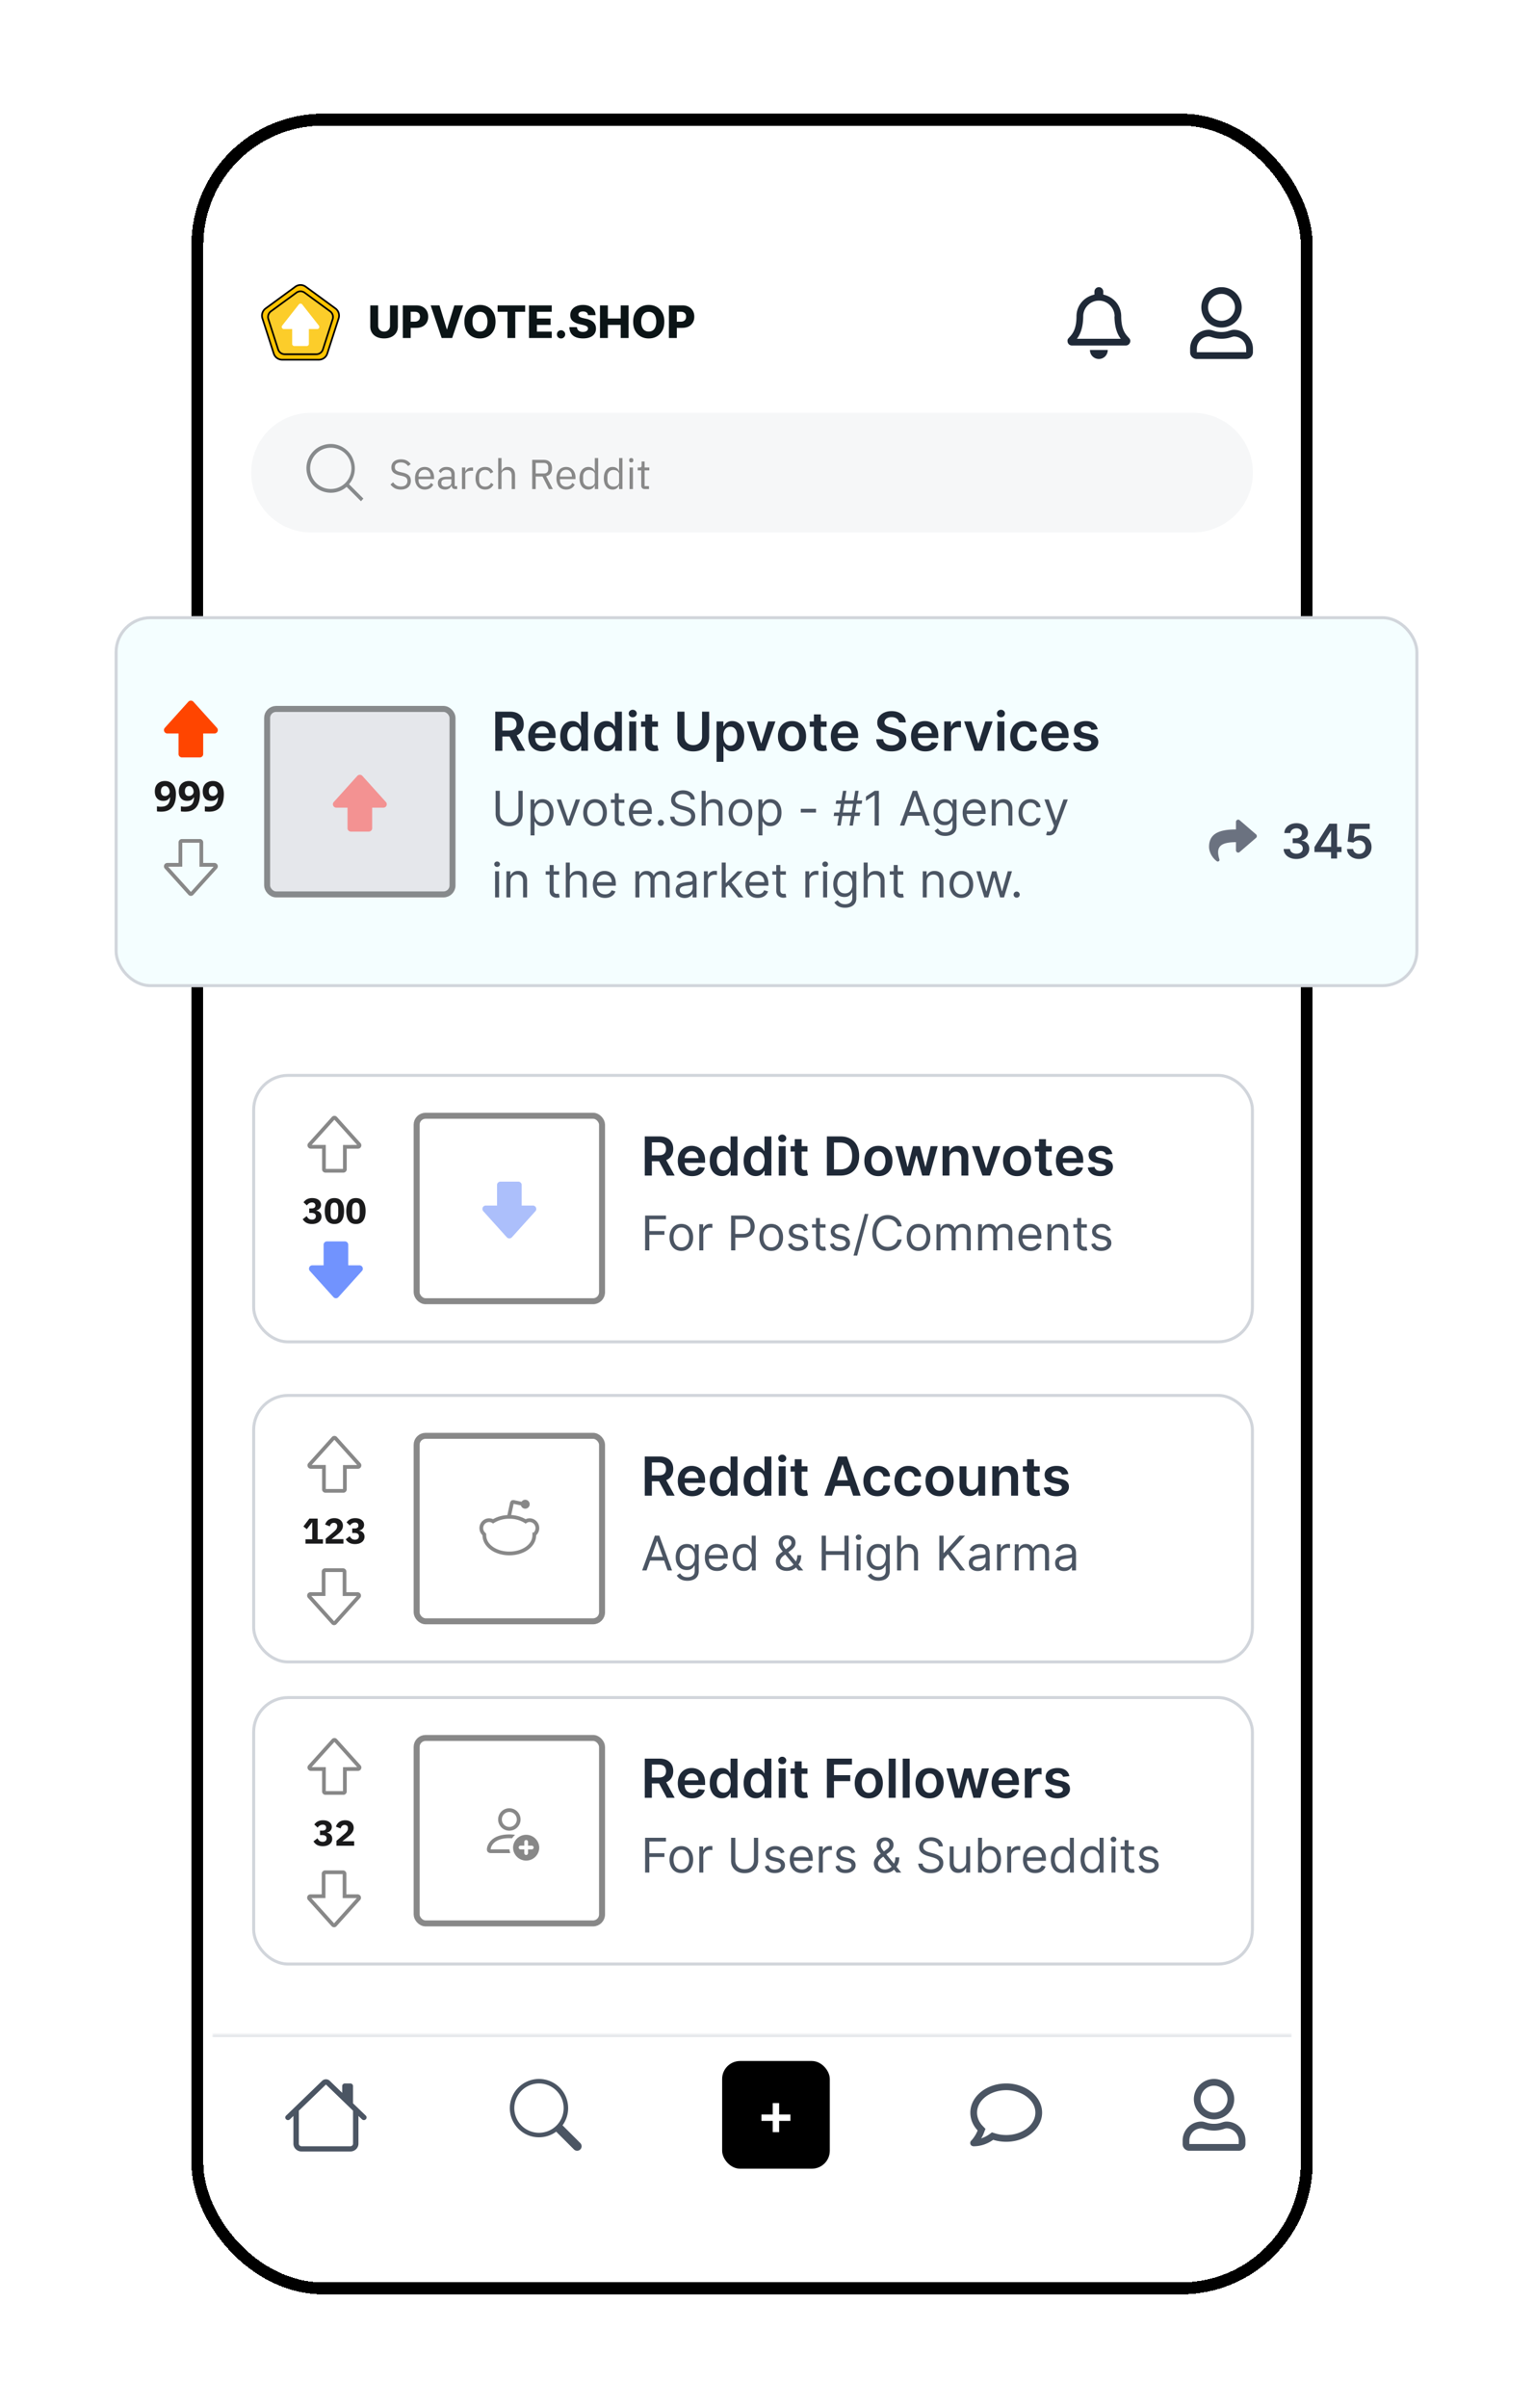 <?xml version="1.0" encoding="UTF-8"?>
<svg xmlns="http://www.w3.org/2000/svg" width="513" height="805" viewBox="0 0 513 805" fill="none">
  <g filter="url(#a)">
    <rect x="64" y="13" width="375" height="729" rx="44" fill="#fff" shape-rendering="crispEdges"></rect>
    <rect x="66" y="15" width="371" height="725" rx="42" stroke="#000" stroke-width="4" shape-rendering="crispEdges"></rect>
    <path d="M94.364 95.254a2.95 2.95 0 0 1-2.813-2.058L87.76 81.443a2.98 2.98 0 0 1 1.073-3.33l9.93-7.264a2.93 2.93 0 0 1 1.739-.568c.629 0 1.23.196 1.738.568l9.929 7.264a2.98 2.98 0 0 1 1.074 3.33l-3.793 11.753a2.95 2.95 0 0 1-2.812 2.058z" fill="#FFC400"></path>
    <path d="M100.5 70.562c.57 0 1.114.178 1.574.515l9.929 7.264a2.7 2.7 0 0 1 .973 3.017l-3.792 11.753a2.675 2.675 0 0 1-2.547 1.864H94.364a2.67 2.67 0 0 1-2.547-1.864l-3.793-11.755a2.7 2.7 0 0 1 .974-3.016l9.927-7.263a2.65 2.65 0 0 1 1.575-.516m0-.562c-.688 0-1.346.216-1.903.622l-9.928 7.265a3.26 3.26 0 0 0-1.176 3.642l3.793 11.753a3.23 3.23 0 0 0 3.078 2.252h12.273a3.23 3.23 0 0 0 3.078-2.252l3.792-11.752a3.265 3.265 0 0 0-1.175-3.645l-9.93-7.263A3.2 3.2 0 0 0 100.5 70" fill="#000"></path>
    <path d="M95.236 93.427a2.34 2.34 0 0 1-2.228-1.63l-3.253-10.083a2.36 2.36 0 0 1 .85-2.638l8.517-6.233a2.32 2.32 0 0 1 1.378-.45c.498 0 .974.156 1.377.45l8.518 6.232a2.36 2.36 0 0 1 .851 2.638l-3.253 10.083a2.34 2.34 0 0 1-2.228 1.63z" fill="#FCCD2A"></path>
    <path d="M100.5 72.674c.439 0 .858.137 1.213.397l8.518 6.232a2.08 2.08 0 0 1 .75 2.324l-3.253 10.083a2.06 2.06 0 0 1-1.964 1.437H95.236a2.06 2.06 0 0 1-1.964-1.437L90.02 81.627a2.08 2.08 0 0 1 .75-2.324l8.517-6.232c.355-.26.775-.397 1.214-.397m0-.562c-.541 0-1.082.169-1.541.505l-8.518 6.23a2.65 2.65 0 0 0-.953 2.953l3.253 10.083a2.62 2.62 0 0 0 2.494 1.825h10.528a2.62 2.62 0 0 0 2.494-1.825L111.51 81.8a2.65 2.65 0 0 0-.952-2.952l-8.518-6.231a2.6 2.6 0 0 0-1.541-.505z" fill="#000"></path>
    <path d="M94.918 84.998h2.791v4.97c0 .391.313.71.699.71h4.186a.704.704 0 0 0 .698-.71v-4.97h2.791a.703.703 0 0 0 .697-.712.7.7 0 0 0-.152-.441l-5.582-7.098c-.265-.337-.824-.337-1.09 0l-5.581 7.098a.72.72 0 0 0 .11.998.7.7 0 0 0 .434.155" fill="#fff"></path>
    <path d="M130.425 77.09h2.632v7.037q0 1.22-.581 2.126-.58.9-1.619 1.395-1.04.49-2.413.49-1.39 0-2.429-.49-1.04-.495-1.614-1.395-.576-.905-.575-2.126v-7.036h2.636v6.807q0 .565.245 1.007.25.443.698.693t1.039.25q.592 0 1.033-.25.448-.25.698-.693t.25-1.007zM134.709 88V77.09h4.507q1.225 0 2.115.48a3.36 3.36 0 0 1 1.379 1.327q.485.846.485 1.97 0 1.13-.496 1.977a3.3 3.3 0 0 1-1.4 1.305q-.912.463-2.163.463h-2.781v-2.077h2.291q.597 0 .996-.208a1.43 1.43 0 0 0 .613-.58q.207-.38.207-.88 0-.506-.207-.873a1.4 1.4 0 0 0-.613-.575q-.405-.203-.996-.203h-1.3V88zm12.263-10.91 2.439 7.991h.091l2.439-7.99h2.951L151.212 88h-3.511l-3.68-10.91zm18.747 5.456q0 1.8-.693 3.052-.692 1.251-1.875 1.901-1.176.65-2.642.65-1.47 0-2.647-.655t-1.87-1.902q-.687-1.251-.687-3.046 0-1.8.687-3.053.693-1.251 1.87-1.901t2.647-.65q1.466 0 2.642.65 1.183.65 1.875 1.901.693 1.252.693 3.053m-2.695 0q0-1.065-.304-1.801-.299-.735-.863-1.113-.56-.378-1.348-.378-.783 0-1.347.378-.565.378-.869 1.113-.298.735-.298 1.8t.298 1.8q.304.736.869 1.114.564.378 1.347.378.789 0 1.348-.378.564-.378.863-1.113.303-.735.304-1.8m3.379-3.314v-2.141h9.221v2.141h-3.308V88h-2.599v-8.768zM176.912 88V77.09h7.606v2.142h-4.97v2.237h4.581v2.147h-4.581v2.243h4.97V88zm10.722.154q-.575 0-.985-.404a1.32 1.32 0 0 1-.4-.98q-.005-.565.4-.965.41-.404.985-.404.543 0 .959.404.422.4.426.964a1.3 1.3 0 0 1-.202.698 1.46 1.46 0 0 1-.506.501 1.3 1.3 0 0 1-.677.186m9.002-7.792q-.053-.587-.474-.911-.416-.33-1.188-.33-.51 0-.852.133a1.1 1.1 0 0 0-.511.367.9.9 0 0 0-.176.527.8.8 0 0 0 .096.432q.112.186.319.33.214.139.512.245t.671.187l.938.213a6.6 6.6 0 0 1 1.427.468q.624.294 1.044.698.426.404.645.932.218.528.223 1.183-.005 1.033-.522 1.774-.516.74-1.486 1.134-.964.394-2.328.394-1.368 0-2.386-.41-1.017-.41-1.582-1.246-.564-.837-.581-2.115h2.525q.033.528.283.88.25.35.687.532.441.18 1.022.18.533 0 .906-.143.378-.144.581-.4a.94.94 0 0 0 .207-.585.8.8 0 0 0-.191-.528q-.187-.224-.576-.383a6 6 0 0 0-.98-.304l-1.14-.266q-1.416-.325-2.232-1.05-.815-.73-.809-1.97-.006-1.012.543-1.774t1.518-1.188 2.211-.426q1.267 0 2.2.431.937.426 1.454 1.199.516.772.527 1.79zM200.642 88V77.09h2.637v4.38h4.298v-4.38h2.632V88h-2.632v-4.384h-4.298V88zm21.517-5.454q0 1.8-.692 3.052-.693 1.251-1.875 1.901-1.178.65-2.642.65-1.47 0-2.648-.655-1.177-.655-1.869-1.902-.687-1.251-.687-3.046 0-1.8.687-3.053.692-1.251 1.869-1.901t2.648-.65q1.464 0 2.642.65 1.182.65 1.875 1.901.692 1.252.692 3.053m-2.695 0q0-1.065-.304-1.801-.298-.735-.863-1.113-.559-.378-1.347-.378-.783 0-1.348.378t-.868 1.113q-.298.735-.298 1.8t.298 1.8q.303.736.868 1.114t1.348.378q.788 0 1.347-.378.565-.378.863-1.113.304-.735.304-1.8M223.699 88V77.09h4.506q1.225 0 2.115.48a3.36 3.36 0 0 1 1.379 1.327q.486.846.485 1.97 0 1.13-.495 1.977a3.33 3.33 0 0 1-1.401 1.305q-.91.463-2.163.463h-2.78v-2.077h2.29q.597 0 .996-.208a1.43 1.43 0 0 0 .613-.58q.207-.38.208-.88 0-.506-.208-.873a1.4 1.4 0 0 0-.613-.575q-.405-.203-.996-.203h-1.3V88z" fill="#0B1416"></path>
    <path d="M377.578 88.016c.281.28.422.656.422.984-.047.797-.609 1.5-1.547 1.5H358.5c-.938 0-1.5-.703-1.5-1.5-.047-.328.094-.703.375-.984.891-.985 2.625-2.438 2.625-7.266 0-3.61 2.531-6.516 6-7.266V72.5c0-.797.656-1.5 1.5-1.5.797 0 1.453.703 1.453 1.5v.984c3.469.75 6 3.657 6 7.266 0 4.828 1.735 6.281 2.625 7.266m-17.437.234h14.671c-.984-1.266-2.062-3.469-2.109-7.453 0 0 .047 0 .047-.047 0-2.86-2.391-5.25-5.25-5.25-2.906 0-5.25 2.39-5.25 5.25v.047c-.047 3.984-1.125 6.187-2.109 7.453M367.5 95c-1.688 0-3-1.312-3-3h5.953c0 1.688-1.312 3-2.953 3m45.172-9.75c3.469 0 6.328 2.86 6.328 6.328v1.172a2.25 2.25 0 0 1-2.25 2.25h-16.5a2.22 2.22 0 0 1-2.25-2.25v-1.172c0-3.469 2.812-6.328 6.281-6.328 1.36 0 1.969.75 4.219.75 2.203 0 2.812-.75 4.172-.75m4.078 7.5v-1.172a4.08 4.08 0 0 0-4.078-4.078c-.703 0-1.781.75-4.172.75-2.438 0-3.516-.75-4.219-.75-2.25 0-4.031 1.828-4.031 4.078v1.172zm-8.25-8.25c-3.75 0-6.75-3-6.75-6.75 0-3.703 3-6.75 6.75-6.75 3.703 0 6.75 3.047 6.75 6.75 0 3.75-3.047 6.75-6.75 6.75m0-11.25c-2.484 0-4.5 2.063-4.5 4.5 0 2.484 2.016 4.5 4.5 4.5 2.438 0 4.5-2.016 4.5-4.5 0-2.437-2.062-4.5-4.5-4.5" fill="#1F2937"></path>
    <path fill="#fff" d="M68 191h367v464H68z"></path>
    <rect x="84.833" y="334.5" width="334" height="89.082" rx="11.5" fill="#fff"></rect>
    <rect x="84.833" y="334.5" width="334" height="89.082" rx="11.5" stroke="#D1D5DB"></rect>
    <path d="M114.833 367.011h-6q-.46 0-.79-.33t-.33-.79v-6.88h-3.76q-.32 0-.6-.18a1.1 1.1 0 0 1-.42-.49 1.1 1.1 0 0 1-.09-.64q.05-.33.27-.57l7.88-8.74q.34-.36.84-.36t.84.36l7.88 8.74q.22.24.27.57t-.08.64-.41.49-.62.18h-3.76v6.88q0 .46-.33.79t-.79.33m-5.88-1.24h5.76v-8l4.72-.02-7.6-8.42-7.6 8.42h4.72z" fill="#888"></path>
    <path d="M104.184 378.977q.672 0 .972-.252a.82.82 0 0 0 .312-.648v-.084q0-.456-.3-.732-.288-.276-.828-.276-.504 0-.948.264a2.2 2.2 0 0 0-.756.732l-1.128-1.056q.24-.312.516-.564.276-.264.624-.444.348-.192.78-.288.432-.108.972-.108.672 0 1.212.156.552.156.936.456.396.288.6.696.216.408.216.912 0 .396-.132.72-.12.324-.348.564-.216.24-.504.396a2.3 2.3 0 0 1-.612.204v.072q.372.072.684.24.324.156.552.408.24.252.372.6.132.336.132.768 0 .564-.228 1.02a2.25 2.25 0 0 1-.648.78q-.42.324-1.008.504a4.7 4.7 0 0 1-1.296.168q-.636 0-1.128-.132a3.5 3.5 0 0 1-.864-.348 3.4 3.4 0 0 1-.636-.516 4.3 4.3 0 0 1-.468-.612l1.332-1.032q.276.516.672.852.408.324 1.092.324.612 0 .948-.3.348-.312.348-.84v-.072q0-.516-.396-.768-.384-.264-1.068-.264h-.756v-1.5zm7.652 5.208q-1.644 0-2.436-1.14t-.792-3.192.792-3.192 2.436-1.14 2.436 1.14.792 3.192-.792 3.192-2.436 1.14m0-1.524q.72 0 .996-.528t.276-1.488v-1.584q0-.96-.276-1.488t-.996-.528-.996.528-.276 1.488v1.584q0 .96.276 1.488t.996.528m7.195 1.524q-1.644 0-2.436-1.14t-.792-3.192.792-3.192 2.436-1.14 2.436 1.14.792 3.192-.792 3.192-2.436 1.14m0-1.524q.72 0 .996-.528t.276-1.488v-1.584q0-.96-.276-1.488t-.996-.528-.996.528-.276 1.488v1.584q0 .96.276 1.488t.996.528" fill="#1A1A1B"></path>
    <path d="M112.337 409q-.5 0-.84-.38l-7.88-8.74a1.07 1.07 0 0 1-.27-.57 1.2 1.2 0 0 1 .08-.64q.13-.31.41-.49t.62-.18h3.76v-6.88q0-.46.33-.79t.79-.33h6q.46 0 .79.33t.33.79V398h3.76q.321 0 .6.18.28.18.42.49.141.31.09.64t-.27.57l-7.88 8.74q-.339.38-.84.38" fill="#7193FE"></path>
    <rect x="139.333" y="348" width="62" height="62" rx="3" stroke="#888" stroke-width="2"></rect>
    <path d="M167.337 370.02h6q.46 0 .79.33t.33.79v6.88h3.76q.321 0 .6.18.28.18.42.49.141.31.09.64t-.27.57l-7.88 8.74q-.339.36-.84.36a1.1 1.1 0 0 1-.84-.36l-7.88-8.74a1.07 1.07 0 0 1-.27-.57 1.2 1.2 0 0 1 .08-.64q.13-.31.41-.49t.62-.18h3.76v-6.88q0-.46.33-.79t.79-.33" fill="#ACBFFB"></path>
    <path d="M215.625 368v-13.091h4.909q1.508 0 2.531.524 1.03.525 1.553 1.47.531.94.531 2.193 0 1.259-.537 2.186-.531.921-1.566 1.425-1.036.5-2.544.499h-3.497v-1.969h3.177q.882 0 1.445-.243.563-.25.831-.722.275-.48.275-1.176 0-.697-.275-1.189a1.75 1.75 0 0 0-.838-.754q-.562-.262-1.451-.262h-2.173V368zm6.762-5.932 3.241 5.932h-2.646l-3.183-5.932zm9.048 6.124q-1.476 0-2.55-.614a4.16 4.16 0 0 1-1.643-1.751q-.575-1.139-.575-2.679 0-1.515.575-2.659a4.35 4.35 0 0 1 1.624-1.789q1.041-.646 2.448-.646.907 0 1.713.294a3.9 3.9 0 0 1 1.432.895q.626.607.984 1.547.358.933.358 2.224v.71h-8.048v-1.56h5.83a2.5 2.5 0 0 0-.288-1.182 2.1 2.1 0 0 0-.786-.825q-.498-.3-1.163-.3-.71 0-1.247.345a2.4 2.4 0 0 0-.837.895 2.6 2.6 0 0 0-.3 1.208v1.361q0 .857.313 1.47.313.607.875.934.563.32 1.317.319.506 0 .914-.14a2 2 0 0 0 .71-.429q.3-.28.454-.696l2.16.242a3.36 3.36 0 0 1-.78 1.496q-.569.633-1.457.985-.888.345-2.033.345m9.967-.019a3.7 3.7 0 0 1-2.071-.595q-.914-.594-1.445-1.726-.53-1.131-.53-2.748 0-1.637.537-2.762.543-1.131 1.464-1.706a3.76 3.76 0 0 1 2.051-.582q.864 0 1.42.294.555.288.882.697.325.402.505.76h.095v-4.896h2.321V368h-2.276v-1.547h-.14q-.18.358-.518.761-.339.396-.895.677t-1.4.282m.646-1.899q.735 0 1.253-.396.517-.403.786-1.119.268-.716.268-1.668t-.268-1.656q-.263-.703-.78-1.093-.512-.39-1.259-.39-.773 0-1.292.403-.518.403-.779 1.112-.262.71-.262 1.624 0 .92.262 1.643.269.715.786 1.131.524.41 1.285.409m10.692 1.899a3.7 3.7 0 0 1-2.071-.595q-.914-.594-1.445-1.726-.53-1.131-.53-2.748 0-1.637.537-2.762.543-1.131 1.464-1.706a3.76 3.76 0 0 1 2.051-.582q.864 0 1.419.294.556.288.883.697.326.402.504.76h.096v-4.896h2.321V368h-2.276v-1.547h-.141a4 4 0 0 1-.517.761q-.339.396-.895.677-.557.282-1.4.282m.646-1.899q.735 0 1.252-.396.519-.403.787-1.119t.268-1.668-.268-1.656q-.262-.703-.78-1.093-.512-.39-1.259-.39-.773 0-1.292.403-.518.403-.779 1.112-.263.71-.263 1.624 0 .92.263 1.643.269.715.786 1.131.523.41 1.285.409m7.048 1.726v-9.818h2.314V368zm1.164-11.212q-.55 0-.946-.364a1.18 1.18 0 0 1-.397-.888q0-.525.397-.889.396-.37.946-.371.555 0 .946.371.396.364.396.889 0 .517-.396.888-.39.364-.946.364m8.432 1.394v1.79h-5.644v-1.79zm-4.25-2.352h2.314v9.217q0 .467.14.716a.75.75 0 0 0 .384.332q.236.09.524.09.217 0 .396-.032.186-.033.282-.058l.389 1.809q-.185.064-.53.141a4.3 4.3 0 0 1-.831.089q-.87.026-1.566-.262a2.43 2.43 0 0 1-1.106-.908q-.403-.613-.396-1.534zM280.969 368h-4.436v-13.091h4.525q1.95 0 3.35.786a5.26 5.26 0 0 1 2.16 2.244q.755 1.464.755 3.503 0 2.045-.761 3.515a5.26 5.26 0 0 1-2.18 2.257q-1.42.786-3.413.786m-2.065-2.052h1.95q1.368 0 2.282-.498.913-.506 1.374-1.503.46-1.004.46-2.505 0-1.503-.46-2.493-.46-.997-1.361-1.489-.896-.5-2.225-.499h-2.02zm14.852 2.244q-1.438 0-2.493-.633a4.3 4.3 0 0 1-1.636-1.771q-.575-1.137-.575-2.659 0-1.52.575-2.665a4.3 4.3 0 0 1 1.636-1.777q1.055-.633 2.493-.633t2.493.633a4.25 4.25 0 0 1 1.63 1.777q.582 1.144.582 2.665t-.582 2.659a4.26 4.26 0 0 1-1.63 1.771q-1.054.633-2.493.633m.013-1.854q.78 0 1.304-.428.523-.435.78-1.164a4.8 4.8 0 0 0 .262-1.623q0-.901-.262-1.63-.257-.735-.78-1.17-.524-.435-1.304-.435-.8 0-1.33.435-.523.435-.786 1.17a4.9 4.9 0 0 0-.256 1.63q0 .895.256 1.623.263.729.786 1.164.53.428 1.33.428M302.17 368l-2.774-9.818h2.358l1.726 6.903h.09l1.764-6.903h2.333l1.764 6.865h.096l1.7-6.865h2.365l-2.78 9.818h-2.41l-1.841-6.635h-.134L304.586 368zm15.352-5.753V368h-2.314v-9.818h2.211v1.668h.116q.338-.824 1.08-1.31.747-.486 1.847-.486 1.017 0 1.771.435.76.434 1.176 1.259.422.824.415 2.001V368h-2.314v-5.893q0-.985-.511-1.541-.505-.556-1.4-.556-.607 0-1.08.268a1.87 1.87 0 0 0-.735.761q-.262.498-.262 1.208m17.073-4.065L331.098 368h-2.556l-3.497-9.818h2.468l2.256 7.293h.102l2.263-7.293zm5.55 10.01q-1.439 0-2.493-.633a4.3 4.3 0 0 1-1.636-1.771q-.576-1.137-.576-2.659 0-1.52.576-2.665a4.3 4.3 0 0 1 1.636-1.777q1.054-.633 2.493-.633t2.493.633a4.25 4.25 0 0 1 1.63 1.777q.58 1.144.581 2.665 0 1.522-.581 2.659a4.26 4.26 0 0 1-1.63 1.771q-1.054.633-2.493.633m.013-1.854q.779 0 1.304-.428.524-.435.779-1.164a4.8 4.8 0 0 0 .262-1.623q0-.901-.262-1.63-.255-.735-.779-1.17-.525-.435-1.304-.435-.8 0-1.33.435-.524.435-.786 1.17a4.9 4.9 0 0 0-.256 1.63q0 .895.256 1.623.262.729.786 1.164.53.428 1.33.428m11.558-8.156v1.79h-5.644v-1.79zm-4.251-2.352h2.314v9.217q0 .467.141.716a.76.76 0 0 0 .383.332q.237.09.525.09.217 0 .396-.032.185-.033.281-.058l.39 1.809q-.185.064-.531.141a4.3 4.3 0 0 1-.831.089q-.869.026-1.566-.262a2.43 2.43 0 0 1-1.105-.908q-.403-.613-.397-1.534zm10.427 12.362q-1.476 0-2.55-.614a4.16 4.16 0 0 1-1.643-1.751q-.575-1.139-.575-2.679 0-1.515.575-2.659a4.35 4.35 0 0 1 1.624-1.789q1.041-.646 2.448-.646.907 0 1.713.294a3.9 3.9 0 0 1 1.432.895q.625.607.984 1.547.358.933.358 2.224v.71h-8.047v-1.56h5.829a2.5 2.5 0 0 0-.288-1.182 2.1 2.1 0 0 0-.786-.825q-.498-.3-1.163-.3-.71 0-1.247.345a2.4 2.4 0 0 0-.837.895 2.6 2.6 0 0 0-.3 1.208v1.361q0 .857.313 1.47.314.607.876.934.562.32 1.316.319.506 0 .914-.14a2 2 0 0 0 .71-.429q.3-.28.454-.696l2.16.242a3.36 3.36 0 0 1-.78 1.496q-.569.633-1.457.985-.888.345-2.033.345m14.084-7.415-2.11.23a1.7 1.7 0 0 0-.313-.601 1.56 1.56 0 0 0-.588-.454q-.37-.172-.908-.172-.722 0-1.214.313-.486.313-.48.812a.85.85 0 0 0 .314.697q.326.269 1.073.441l1.675.358q1.393.3 2.071.952.684.653.691 1.707a2.67 2.67 0 0 1-.544 1.636q-.53.703-1.476 1.099-.946.397-2.174.397-1.802 0-2.902-.754-1.099-.762-1.31-2.116l2.256-.218q.154.666.652 1.004.499.339 1.298.339.825 0 1.323-.339.505-.339.505-.837a.87.87 0 0 0-.326-.697q-.32-.275-.997-.422l-1.675-.352q-1.413-.294-2.09-.99-.678-.703-.671-1.777-.006-.908.492-1.573.505-.67 1.4-1.035.901-.37 2.077-.371 1.726 0 2.717.735.997.735 1.234 1.988" fill="#1F2937"></path>
    <path d="M215.742 393v-11.636h6.978v1.25h-5.568v3.931h5.045v1.25h-5.045V393zm12.114.182q-1.182 0-2.074-.563-.887-.562-1.386-1.574-.495-1.011-.494-2.363 0-1.364.494-2.381.5-1.017 1.386-1.579.892-.563 2.074-.563t2.068.563q.892.562 1.387 1.579.5 1.017.5 2.381 0 1.352-.5 2.363-.495 1.012-1.387 1.574-.886.563-2.068.563m0-1.205q.898 0 1.477-.46t.858-1.21.279-1.625-.279-1.631a2.73 2.73 0 0 0-.858-1.221q-.579-.466-1.477-.466t-1.477.466q-.58.465-.858 1.221a4.7 4.7 0 0 0-.279 1.631q0 .875.279 1.625.278.75.858 1.21t1.477.46m6.002 1.023v-8.727h1.295v1.318h.091q.238-.648.864-1.051a2.54 2.54 0 0 1 1.409-.404q.147 0 .369.006a6 6 0 0 1 .335.017v1.364a3 3 0 0 0-.312-.051 3 3 0 0 0-.506-.04q-.636 0-1.136.267-.495.261-.784.727-.285.46-.285 1.051V393zm10.634 0v-11.636h3.932q1.37 0 2.239.494.875.489 1.295 1.324.421.835.421 1.863t-.421 1.87q-.414.84-1.284 1.341-.869.494-2.227.494h-2.818v-1.25h2.773q.937 0 1.505-.324.569-.323.824-.875.261-.557.261-1.256a2.9 2.9 0 0 0-.261-1.25 1.86 1.86 0 0 0-.829-.863q-.575-.318-1.523-.318h-2.477V393zm13.427.182q-1.183 0-2.074-.563-.886-.562-1.387-1.574-.494-1.011-.494-2.363 0-1.364.494-2.381.5-1.017 1.387-1.579.891-.563 2.074-.563 1.181 0 2.068.563.892.562 1.386 1.579.5 1.017.5 2.381 0 1.352-.5 2.363a3.77 3.77 0 0 1-1.386 1.574q-.887.563-2.068.563m0-1.205q.898 0 1.477-.46a2.7 2.7 0 0 0 .858-1.21q.278-.75.278-1.625t-.278-1.631a2.75 2.75 0 0 0-.858-1.221q-.58-.466-1.477-.466t-1.478.466q-.579.465-.858 1.221a4.7 4.7 0 0 0-.278 1.631q0 .875.278 1.625.279.75.858 1.21.58.46 1.478.46m12.183-5.75-1.205.341a2.2 2.2 0 0 0-.335-.585 1.6 1.6 0 0 0-.591-.477q-.375-.188-.96-.188-.801 0-1.335.37-.53.363-.529.926 0 .5.364.789.363.291 1.136.483l1.296.319q1.17.284 1.744.869.574.579.574 1.494 0 .75-.432 1.341-.426.591-1.193.932-.767.34-1.784.341-1.335 0-2.21-.58-.876-.579-1.108-1.693l1.272-.318q.183.705.688 1.057.512.352 1.335.352.937 0 1.489-.398.557-.404.557-.966 0-.454-.319-.761-.317-.312-.977-.466l-1.454-.341q-1.2-.284-1.762-.88-.557-.603-.557-1.506 0-.739.415-1.307a2.8 2.8 0 0 1 1.142-.892q.727-.324 1.648-.324 1.296 0 2.034.568.744.569 1.057 1.5m5.973-1.954v1.136h-4.523v-1.136zm-3.205-2.091h1.341v8.318q0 .569.165.852a.85.85 0 0 0 .432.375q.267.091.562.091.222 0 .364-.023l.227-.045.273 1.205a3 3 0 0 1-.381.102 2.8 2.8 0 0 1-.619.057 2.7 2.7 0 0 1-1.114-.245 2.2 2.2 0 0 1-.897-.744q-.353-.5-.353-1.261zm11.247 4.045-1.204.341a2.3 2.3 0 0 0-.335-.585 1.6 1.6 0 0 0-.591-.477q-.375-.188-.96-.188-.802 0-1.336.37-.528.363-.528.926 0 .5.364.789.363.291 1.136.483l1.295.319q1.171.284 1.745.869.573.579.574 1.494 0 .75-.432 1.341-.426.591-1.193.932-.768.34-1.785.341-1.334 0-2.21-.58-.874-.579-1.108-1.693l1.273-.318q.181.705.688 1.057.51.352 1.335.352.938 0 1.488-.398.558-.404.557-.966 0-.454-.318-.761-.318-.312-.977-.466l-1.455-.341q-1.198-.284-1.761-.88-.557-.603-.557-1.506 0-.739.415-1.307a2.8 2.8 0 0 1 1.142-.892q.727-.324 1.648-.324 1.295 0 2.034.568.744.569 1.056 1.5m6.292-5.409-3.75 13.932h-1.228l3.75-13.932zM301.544 385h-1.409a2.95 2.95 0 0 0-1.188-1.841 3.2 3.2 0 0 0-.972-.477 3.9 3.9 0 0 0-1.113-.159 3.55 3.55 0 0 0-1.915.534q-.852.534-1.358 1.574-.5 1.04-.5 2.551t.5 2.551q.506 1.04 1.358 1.574a3.55 3.55 0 0 0 1.915.534 3.9 3.9 0 0 0 1.113-.159 3.3 3.3 0 0 0 .972-.472q.443-.318.75-.778a3 3 0 0 0 .438-1.068h1.409a4.7 4.7 0 0 1-.58 1.596q-.42.705-1.045 1.199a4.6 4.6 0 0 1-1.404.744 5.2 5.2 0 0 1-1.653.256q-1.489 0-2.648-.727t-1.824-2.068-.665-3.182.665-3.182q.664-1.34 1.824-2.068 1.159-.727 2.648-.727.88 0 1.653.255.779.257 1.404.75.625.49 1.045 1.193.42.7.58 1.597m5.64 8.182q-1.182 0-2.074-.563-.886-.562-1.386-1.574-.495-1.011-.494-2.363 0-1.364.494-2.381.5-1.017 1.386-1.579.892-.563 2.074-.563t2.068.563q.892.562 1.387 1.579.5 1.017.5 2.381 0 1.352-.5 2.363-.495 1.012-1.387 1.574-.886.563-2.068.563m0-1.205q.898 0 1.477-.46t.858-1.21.279-1.625-.279-1.631a2.73 2.73 0 0 0-.858-1.221q-.579-.466-1.477-.466t-1.477.466q-.579.465-.858 1.221a4.7 4.7 0 0 0-.278 1.631q0 .875.278 1.625.279.75.858 1.21.58.46 1.477.46m6.002 1.023v-8.727h1.295v1.363h.114q.273-.699.88-1.085.608-.392 1.461-.392.863 0 1.437.392.58.387.904 1.085h.09q.336-.675 1.006-1.074.67-.403 1.608-.403 1.17 0 1.915.733.744.728.744 2.267V393h-1.341v-5.841q0-.966-.528-1.381a1.96 1.96 0 0 0-1.244-.414q-.92 0-1.427.556-.505.552-.505 1.398V393h-1.364v-5.977q0-.744-.483-1.199-.483-.46-1.244-.46-.523 0-.977.278-.45.278-.728.773a2.3 2.3 0 0 0-.272 1.13V393zm13.906 0v-8.727h1.295v1.363h.114q.273-.699.881-1.085.608-.392 1.46-.392.864 0 1.437.392.58.387.904 1.085h.091q.334-.675 1.005-1.074.67-.403 1.608-.403 1.171 0 1.915.733.744.728.744 2.267V393h-1.34v-5.841q0-.966-.529-1.381a1.96 1.96 0 0 0-1.244-.414q-.92 0-1.426.556-.506.552-.506 1.398V393h-1.364v-5.977q0-.744-.483-1.199-.482-.46-1.244-.46-.522 0-.977.278a2.1 2.1 0 0 0-.727.773 2.3 2.3 0 0 0-.273 1.13V393zm17.565.182q-1.261 0-2.176-.557a3.74 3.74 0 0 1-1.403-1.568q-.489-1.012-.489-2.352 0-1.341.489-2.364.494-1.029 1.375-1.602.886-.58 2.068-.58.681 0 1.346.227.666.228 1.211.739.545.505.869 1.341.324.835.324 2.057v.568h-6.727v-1.159h5.363q0-.74-.295-1.318a2.2 2.2 0 0 0-.83-.915q-.534-.335-1.261-.335-.801 0-1.386.397a2.6 2.6 0 0 0-.893 1.023 3 3 0 0 0-.312 1.352v.773q0 .989.341 1.676.346.682.96 1.04.614.352 1.426.352.53 0 .955-.147.432-.154.744-.455.312-.307.483-.761l1.296.363q-.205.66-.688 1.159-.483.495-1.193.773a4.4 4.4 0 0 1-1.597.273m6.995-5.432V393h-1.341v-8.727h1.295v1.363h.114q.306-.664.932-1.068.624-.41 1.613-.409.886 0 1.551.364.666.357 1.034 1.091.37.726.37 1.841V393h-1.341v-5.455q0-1.028-.534-1.602-.534-.579-1.466-.579-.642 0-1.148.278a2 2 0 0 0-.79.813q-.29.534-.289 1.295m11.813-3.477v1.136h-4.522v-1.136zm-3.204-2.091h1.341v8.318q0 .569.165.852a.85.85 0 0 0 .431.375q.267.091.563.091.222 0 .364-.023l.227-.045.273 1.205a3 3 0 0 1-.381.102 2.8 2.8 0 0 1-.619.057 2.7 2.7 0 0 1-1.114-.245 2.2 2.2 0 0 1-.898-.744q-.352-.5-.352-1.261zm11.247 4.045-1.204.341a2.2 2.2 0 0 0-.336-.585 1.6 1.6 0 0 0-.591-.477q-.375-.188-.96-.188-.801 0-1.335.37-.528.363-.528.926 0 .5.363.789.364.291 1.137.483l1.295.319q1.17.284 1.744.869.574.579.574 1.494 0 .75-.432 1.341-.425.591-1.193.932-.767.34-1.784.341-1.335 0-2.21-.58-.875-.579-1.108-1.693l1.273-.318q.181.705.687 1.057.512.352 1.335.352.938 0 1.489-.398.557-.404.557-.966 0-.454-.318-.761-.318-.312-.978-.466l-1.454-.341q-1.199-.284-1.762-.88-.556-.603-.556-1.506 0-.739.414-1.307a2.8 2.8 0 0 1 1.142-.892q.728-.324 1.648-.324 1.296 0 2.034.568.744.569 1.057 1.5" fill="#4B5563"></path>
    <rect x="84.833" y="441.5" width="334" height="89.082" rx="11.5" fill="#fff"></rect>
    <rect x="84.833" y="441.5" width="334" height="89.082" rx="11.5" stroke="#D1D5DB"></rect>
    <path d="M114.833 474.011h-6q-.46 0-.79-.33t-.33-.79v-6.88h-3.76q-.32 0-.6-.18a1.1 1.1 0 0 1-.42-.49 1.1 1.1 0 0 1-.09-.64q.05-.33.27-.57l7.88-8.74q.34-.36.84-.36t.84.36l7.88 8.74q.22.24.27.57t-.08.64-.41.49-.62.18h-3.76v6.88q0 .46-.33.79t-.79.33m-5.88-1.24h5.76v-8l4.72-.02-7.6-8.42-7.6 8.42h4.72z" fill="#888"></path>
    <path d="M102.168 491.041v-1.452h2.256v-5.616h-.108l-1.704 2.232-1.152-.9 2.004-2.64h2.76v6.924H108v1.452zm12.68 0h-5.928v-1.644l2.58-2.208q.348-.3.588-.54.24-.252.384-.48.156-.24.216-.468.072-.228.072-.492v-.168a.88.88 0 0 0-.348-.72 1.1 1.1 0 0 0-.36-.18 1.3 1.3 0 0 0-.396-.06q-.3 0-.528.096a1.3 1.3 0 0 0-.384.264 1.4 1.4 0 0 0-.264.372 2 2 0 0 0-.168.444l-1.572-.6q.144-.432.396-.816.252-.396.624-.684.384-.3.9-.468a3.8 3.8 0 0 1 1.164-.168q.684 0 1.212.192t.888.528q.372.336.564.804.192.456.192.996t-.18.984-.492.84q-.3.384-.708.732a45 45 0 0 1-.852.708l-1.56 1.224h3.96zm3.727-5.064q.672 0 .972-.252a.82.82 0 0 0 .312-.648v-.084q0-.456-.3-.732-.288-.276-.828-.276-.504 0-.948.264a2.2 2.2 0 0 0-.756.732l-1.128-1.056q.24-.312.516-.564.276-.264.624-.444.348-.192.78-.288.432-.108.972-.108.672 0 1.212.156.552.156.936.456.396.288.6.696.216.408.216.912 0 .396-.132.72-.12.324-.348.564-.216.24-.504.396a2.3 2.3 0 0 1-.612.204v.072q.372.072.684.24.324.156.552.408.24.252.372.6.132.336.132.768 0 .564-.228 1.02a2.25 2.25 0 0 1-.648.78q-.42.324-1.008.504a4.7 4.7 0 0 1-1.296.168q-.636 0-1.128-.132a3.5 3.5 0 0 1-.864-.348 3.4 3.4 0 0 1-.636-.516 4.3 4.3 0 0 1-.468-.612l1.332-1.032q.276.516.672.852.408.324 1.092.324.612 0 .948-.3.348-.312.348-.84v-.072q0-.516-.396-.768-.384-.264-1.068-.264h-.756v-1.5z" fill="#1A1A1B"></path>
    <path d="M111.718 518.287q-.5 0-.84-.38l-7.88-8.74a1.07 1.07 0 0 1-.27-.57 1.2 1.2 0 0 1 .08-.64q.13-.31.41-.49t.62-.18h3.76v-6.88q0-.46.33-.79t.79-.33h6q.46 0 .79.33t.33.79v6.88h3.76q.321 0 .6.18.28.18.42.49.141.31.09.64t-.27.57l-7.88 8.74q-.339.38-.84.38m-7.6-9.74 7.6 8.42 7.6-8.42h-4.72v-8.02h-5.76v8z" fill="#888"></path>
    <rect x="139.333" y="455" width="62" height="62" rx="3" stroke="#888" stroke-width="2"></rect>
    <g clip-path="url(#b)">
      <path d="M169.99 482.219a9.94 9.94 0 0 0-5.009 1.454l-.007.005-.008.005-.062.04-.064-.04-.01-.006a2.45 2.45 0 0 0-1.256-.359h-.009a2.504 2.504 0 0 0-2.428 2.029c-.061.31-.065.629-.014.941v.003c.088.508.333.976.698 1.34v.001l.274.298.017.416v-.001c.035 1.705 1.012 3.179 2.494 4.209 1.483 1.031 3.501 1.643 5.722 1.643s4.237-.612 5.72-1.641c1.481-1.028 2.458-2.498 2.495-4.195l.001.001.016-.434.26-.271c.376-.366.63-.84.722-1.358l.008-.044v-.019a2.6 2.6 0 0 0-.017-.89 2.5 2.5 0 0 0-.852-1.452 2.5 2.5 0 0 0-1.582-.582h-.006a2.2 2.2 0 0 0-1.239.386l-.069.046-.069-.045-.01-.006-.283-.168a9.94 9.94 0 0 0-4.693-1.306zm-8.132 5.823-.134-.144-.067-.071-.014-.014a2.73 2.73 0 0 1-.727-1.274l-.044-.209a2.9 2.9 0 0 1 .016-1.033v-.002a2.75 2.75 0 0 1 2.683-2.227c.382.003.759.085 1.107.244l.23.105.221-.123a10.3 10.3 0 0 1 4.569-1.295l.385-.016.082-.378.896-4.135a.63.63 0 0 1 .272-.393c.139-.089.307-.121.468-.089v.001l2.505.533.33.07.189-.279a.994.994 0 0 1 1.188-.369.996.996 0 0 1 .614 1.081.995.995 0 0 1-.925.832.99.99 0 0 1-1.01-.723l-.081-.292-.296-.063-2.445-.519-.487-.104-.105.488-.81 3.74-.126.58.593.025c1.62.07 3.201.521 4.614 1.316l.229.129.236-.116a2.5 2.5 0 0 1 1.078-.249 2.75 2.75 0 0 1 2.689 2.236v.001c.065.339.069.689.012 1.03a2.74 2.74 0 0 1-.794 1.502l-.013.014-.044.045-.13.136-.008.189-.006.137-.001.012c-.034 1.651-.931 3.159-2.445 4.27-1.516 1.112-3.633 1.807-6.02 1.807s-4.505-.696-6.023-1.81c-1.422-1.044-2.303-2.437-2.436-3.973l-.015-.31z" fill="#888" stroke="#888"></path>
    </g>
    <path d="M215.625 475v-13.091h4.909q1.508 0 2.531.524 1.03.525 1.553 1.47.531.94.531 2.193 0 1.259-.537 2.186-.531.921-1.566 1.425-1.036.5-2.544.499h-3.497v-1.969h3.177q.882 0 1.445-.243.563-.25.831-.722.275-.48.275-1.176 0-.697-.275-1.189a1.75 1.75 0 0 0-.838-.754q-.562-.262-1.451-.262h-2.173V475zm6.762-5.932 3.241 5.932h-2.646l-3.183-5.932zm9.048 6.124q-1.476 0-2.55-.614a4.16 4.16 0 0 1-1.643-1.751q-.575-1.139-.575-2.679 0-1.515.575-2.659a4.35 4.35 0 0 1 1.624-1.789q1.041-.646 2.448-.646.907 0 1.713.294a3.9 3.9 0 0 1 1.432.895q.626.607.984 1.547.358.933.358 2.224v.71h-8.048v-1.56h5.83a2.5 2.5 0 0 0-.288-1.182 2.1 2.1 0 0 0-.786-.825q-.498-.3-1.163-.3-.71 0-1.247.345a2.4 2.4 0 0 0-.837.895 2.6 2.6 0 0 0-.3 1.208v1.361q0 .857.313 1.47.313.607.875.934.563.32 1.317.319.506 0 .914-.14a2 2 0 0 0 .71-.429q.3-.28.454-.696l2.16.242a3.36 3.36 0 0 1-.78 1.496q-.569.633-1.457.985-.888.345-2.033.345m9.967-.019a3.7 3.7 0 0 1-2.071-.595q-.914-.594-1.445-1.726-.53-1.131-.53-2.748 0-1.637.537-2.762.543-1.131 1.464-1.706a3.76 3.76 0 0 1 2.051-.582q.864 0 1.42.294.555.288.882.697.325.402.505.76h.095v-4.896h2.321V475h-2.276v-1.547h-.14q-.18.358-.518.761-.339.396-.895.677t-1.4.282m.646-1.899q.735 0 1.253-.396.517-.403.786-1.119.268-.716.268-1.668t-.268-1.656q-.263-.703-.78-1.093-.512-.39-1.259-.39-.773 0-1.292.403-.518.403-.779 1.112-.262.71-.262 1.624 0 .92.262 1.643.269.715.786 1.131.524.41 1.285.409m10.692 1.899a3.7 3.7 0 0 1-2.071-.595q-.914-.594-1.445-1.726-.53-1.131-.53-2.748 0-1.637.537-2.762.543-1.131 1.464-1.706a3.76 3.76 0 0 1 2.051-.582q.864 0 1.419.294.556.288.883.697.326.402.504.76h.096v-4.896h2.321V475h-2.276v-1.547h-.141a4 4 0 0 1-.517.761q-.339.396-.895.677-.557.282-1.4.282m.646-1.899q.735 0 1.252-.396.519-.403.787-1.119t.268-1.668-.268-1.656q-.262-.703-.78-1.093-.512-.39-1.259-.39-.773 0-1.292.403-.518.403-.779 1.112-.263.71-.263 1.624 0 .92.263 1.643.269.715.786 1.131.523.41 1.285.409m7.048 1.726v-9.818h2.314V475zm1.164-11.212q-.55 0-.946-.364a1.18 1.18 0 0 1-.397-.888q0-.525.397-.889.396-.37.946-.371.555 0 .946.371.396.364.396.889 0 .517-.396.888-.39.364-.946.364m8.432 1.394v1.79h-5.644v-1.79zm-4.25-2.352h2.314v9.217q0 .467.14.716a.75.75 0 0 0 .384.332q.236.09.524.09.217 0 .396-.032.186-.033.282-.058l.389 1.809q-.185.064-.53.141a4.3 4.3 0 0 1-.831.089q-.87.026-1.566-.262a2.43 2.43 0 0 1-1.106-.908q-.403-.613-.396-1.534zM278.214 475h-2.531l4.608-13.091h2.928L287.834 475h-2.531l-3.497-10.406h-.102zm.083-5.133h6.903v1.905h-6.903zm15.143 5.325q-1.47 0-2.525-.646a4.3 4.3 0 0 1-1.617-1.783q-.563-1.144-.563-2.634 0-1.495.575-2.64a4.3 4.3 0 0 1 1.624-1.789q1.055-.646 2.493-.646 1.195 0 2.116.441a3.6 3.6 0 0 1 1.476 1.234q.55.792.627 1.853h-2.212a2.1 2.1 0 0 0-.639-1.182q-.5-.48-1.336-.48a2.1 2.1 0 0 0-1.247.384q-.536.377-.837 1.087-.294.709-.294 1.7 0 1.003.294 1.726.294.716.825 1.106.536.383 1.259.383.512 0 .914-.192.41-.198.684-.569t.377-.901h2.212q-.084 1.043-.614 1.847a3.6 3.6 0 0 1-1.445 1.253q-.914.448-2.147.448m10.388 0q-1.47 0-2.524-.646a4.3 4.3 0 0 1-1.618-1.783q-.562-1.144-.562-2.634 0-1.495.575-2.64a4.3 4.3 0 0 1 1.624-1.789q1.054-.646 2.493-.646 1.195 0 2.115.441.927.435 1.477 1.234.55.792.626 1.853h-2.211a2.12 2.12 0 0 0-.639-1.182q-.5-.48-1.336-.48a2.1 2.1 0 0 0-1.247.384q-.537.377-.837 1.087-.294.709-.294 1.7 0 1.003.294 1.726.294.716.824 1.106.537.383 1.26.383.51 0 .914-.192.408-.198.684-.569.275-.37.377-.901h2.211a3.85 3.85 0 0 1-.613 1.847 3.6 3.6 0 0 1-1.445 1.253q-.913.448-2.148.448m10.389 0q-1.438 0-2.493-.633a4.3 4.3 0 0 1-1.636-1.771q-.575-1.137-.575-2.659 0-1.52.575-2.665a4.3 4.3 0 0 1 1.636-1.777q1.055-.633 2.493-.633t2.493.633a4.25 4.25 0 0 1 1.63 1.777q.582 1.144.582 2.665t-.582 2.659a4.26 4.26 0 0 1-1.63 1.771q-1.055.633-2.493.633m.013-1.854q.78 0 1.304-.428.523-.435.78-1.164a4.8 4.8 0 0 0 .262-1.623q0-.901-.262-1.63-.257-.735-.78-1.17-.524-.435-1.304-.435-.8 0-1.33.435-.524.435-.786 1.17a4.9 4.9 0 0 0-.256 1.63q0 .895.256 1.623.262.729.786 1.164.53.428 1.33.428m12.913-2.467v-5.689h2.314V475h-2.243v-1.745h-.103q-.332.825-1.093 1.349-.753.524-1.86.524-.965 0-1.706-.428a3 3 0 0 1-1.151-1.26q-.415-.831-.415-2.007v-6.251h2.313v5.893q0 .933.512 1.483.511.55 1.342.55.511 0 .991-.249.48-.25.786-.742.313-.499.313-1.246m7.008-1.624V475h-2.314v-9.818h2.211v1.668h.115q.339-.824 1.081-1.31.747-.486 1.847-.486 1.017 0 1.771.435.76.434 1.176 1.259.421.824.415 2.001V475h-2.314v-5.893q0-.985-.511-1.541-.505-.556-1.4-.556-.608 0-1.08.268a1.87 1.87 0 0 0-.735.761q-.262.498-.262 1.208m13.557-4.065v1.79h-5.644v-1.79zm-4.251-2.352h2.314v9.217q0 .467.141.716a.75.75 0 0 0 .384.332q.236.09.524.09.218 0 .396-.032.185-.033.281-.058l.39 1.809q-.185.064-.53.141a4.3 4.3 0 0 1-.831.089q-.87.026-1.566-.262a2.43 2.43 0 0 1-1.106-.908q-.403-.613-.397-1.534zm13.806 4.947-2.11.23a1.7 1.7 0 0 0-.313-.601 1.56 1.56 0 0 0-.588-.454q-.37-.172-.908-.172-.722 0-1.214.313-.486.313-.48.812a.85.85 0 0 0 .314.697q.325.269 1.074.441l1.674.358q1.394.3 2.071.952.684.653.691 1.707a2.67 2.67 0 0 1-.544 1.636q-.53.703-1.476 1.099-.946.397-2.174.397-1.802 0-2.902-.754-1.098-.762-1.31-2.116l2.256-.218q.154.666.652 1.004.499.339 1.298.339.825 0 1.323-.339.505-.339.505-.837a.87.87 0 0 0-.326-.697q-.32-.275-.997-.422l-1.675-.352q-1.412-.294-2.09-.99-.678-.703-.671-1.777-.006-.908.492-1.573.505-.67 1.4-1.035.901-.37 2.077-.371 1.727 0 2.717.735.997.735 1.234 1.988" fill="#1F2937"></path>
    <path d="M216.22 500h-1.478l4.273-11.636h1.455L224.742 500h-1.477l-3.477-9.795h-.091zm.545-4.545h5.955v1.25h-5.955zm13.131 8q-.972 0-1.671-.25a3.6 3.6 0 0 1-1.164-.648 3.5 3.5 0 0 1-.733-.852l1.068-.75q.181.238.46.545.279.312.761.54.489.233 1.279.233 1.056 0 1.744-.512t.688-1.602v-1.773h-.114a7 7 0 0 1-.42.591q-.267.347-.773.62-.5.267-1.352.267-1.058 0-1.898-.5-.835-.501-1.324-1.455-.483-.954-.483-2.318 0-1.34.472-2.335.471-1 1.312-1.546.841-.55 1.943-.551.853 0 1.353.284.505.279.772.637.273.352.421.579h.136v-1.386h1.296v8.977q0 1.125-.512 1.83-.505.71-1.363 1.039a5.1 5.1 0 0 1-1.898.336m-.046-4.796q.807 0 1.364-.369.556-.37.847-1.063t.289-1.659q0-.944-.284-1.665-.283-.722-.841-1.13-.556-.41-1.375-.409-.852 0-1.42.431a2.64 2.64 0 0 0-.847 1.16 4.5 4.5 0 0 0-.278 1.613q0 .909.284 1.608.29.693.852 1.091.569.392 1.409.392m9.932 1.523q-1.261 0-2.176-.557a3.74 3.74 0 0 1-1.403-1.568q-.489-1.012-.489-2.352 0-1.341.489-2.364.494-1.029 1.375-1.602.886-.58 2.068-.58.681 0 1.346.227.666.228 1.211.739.545.505.869 1.341.324.835.324 2.057v.568h-6.727v-1.159h5.363q0-.74-.295-1.318a2.2 2.2 0 0 0-.83-.915q-.534-.335-1.261-.335-.801 0-1.386.397a2.6 2.6 0 0 0-.893 1.023 3 3 0 0 0-.312 1.352v.773q0 .989.341 1.676.346.682.96 1.04.614.352 1.426.352.53 0 .955-.147.432-.154.744-.455.312-.307.483-.761l1.296.363q-.205.66-.688 1.159-.483.495-1.193.773a4.4 4.4 0 0 1-1.597.273m8.949 0q-1.09 0-1.926-.551-.835-.557-1.307-1.569-.471-1.017-.471-2.403 0-1.375.471-2.386.472-1.012 1.313-1.563.84-.55 1.943-.551.852 0 1.346.284.501.279.762.637.267.352.415.579h.113v-4.295h1.341V500h-1.295v-1.341h-.159q-.148.239-.421.602-.273.358-.778.642-.505.279-1.347.279m.182-1.205q.806 0 1.364-.42.556-.426.846-1.176.29-.756.29-1.745 0-.977-.284-1.71-.285-.738-.841-1.148-.557-.414-1.375-.414-.852 0-1.421.437-.562.432-.846 1.176a4.7 4.7 0 0 0-.279 1.659q0 .932.285 1.694.29.755.852 1.204.568.444 1.409.443m14.256 1.182q-1.149 0-1.978-.42a3.1 3.1 0 0 1-1.278-1.154q-.449-.732-.449-1.676 0-.727.307-1.29.312-.567.858-1.051.551-.489 1.267-.977l1.682-1.25q.494-.324.789-.693.302-.369.302-.966 0-.444-.392-.858-.387-.415-1.017-.415-.443 0-.785.227a1.6 1.6 0 0 0-.528.569 1.44 1.44 0 0 0-.187.704q0 .409.221.83.228.414.574.852.352.432.727.886l5.341 6.523h-1.613l-4.41-5.318-1.113-1.341a6.3 6.3 0 0 1-.796-1.188 2.8 2.8 0 0 1-.295-1.267q0-.783.346-1.375.353-.596.983-.926.637-.335 1.489-.335.875 0 1.506.341.63.335.971.892.342.55.341 1.199 0 .836-.415 1.449-.414.613-1.13 1.142L262.169 495q-.784.579-1.063 1.125t-.278.784q0 .546.284 1.017.284.472.801.762t1.21.289q.66 0 1.284-.278.625-.285 1.131-.818.512-.534.807-1.284.3-.75.301-1.688h1.295q0 1.159-.267 1.892t-.602 1.148a8 8 0 0 1-.54.619 3 3 0 0 0-.125.171 3 3 0 0 1-.125.17 3.4 3.4 0 0 1-1.42.943 5 5 0 0 1-1.693.307m11.62-.159v-11.636h1.409v5.181h6.205v-5.181h1.409V500h-1.409v-5.205h-6.205V500zm11.662 0v-8.727h1.341V500zm.682-10.182a.95.95 0 0 1-.676-.267.86.86 0 0 1-.278-.642q0-.375.278-.642a.95.95 0 0 1 .676-.267q.392 0 .671.267a.85.85 0 0 1 .284.642q0 .375-.284.642a.94.94 0 0 1-.671.267m6.638 13.637q-.972 0-1.671-.25a3.6 3.6 0 0 1-1.164-.648 3.5 3.5 0 0 1-.733-.852l1.068-.75q.181.238.46.545.279.312.761.54.489.233 1.279.233 1.056 0 1.744-.512t.688-1.602v-1.773h-.114a7 7 0 0 1-.42.591q-.267.347-.773.62-.5.267-1.352.267-1.058 0-1.898-.5-.835-.501-1.324-1.455-.483-.954-.483-2.318 0-1.34.472-2.335.472-1 1.312-1.546.841-.55 1.943-.551.853 0 1.353.284.505.279.772.637.273.352.421.579h.136v-1.386h1.296v8.977q0 1.125-.512 1.83-.505.71-1.363 1.039a5.1 5.1 0 0 1-1.898.336m-.046-4.796q.807 0 1.364-.369.556-.37.847-1.063t.289-1.659q0-.944-.284-1.665-.283-.722-.841-1.13-.556-.41-1.375-.409-.852 0-1.42.431a2.64 2.64 0 0 0-.847 1.16 4.5 4.5 0 0 0-.278 1.613q0 .909.284 1.608.29.693.852 1.091.569.392 1.409.392m7.614-3.909V500h-1.341v-11.636h1.341v4.272h.114q.306-.675.92-1.074.62-.403 1.648-.403.892 0 1.562.358a2.4 2.4 0 0 1 1.04 1.085q.375.728.375 1.853V500h-1.341v-5.455q0-1.04-.54-1.607-.534-.574-1.482-.574-.66 0-1.182.278a2.03 2.03 0 0 0-.818.813q-.296.534-.296 1.295m12.794 5.25v-11.636h1.409v5.772h.137l5.227-5.772h1.841l-4.887 5.25 4.887 6.386h-1.705l-4.045-5.409-1.455 1.636V500zm12.824.205a3.55 3.55 0 0 1-1.506-.313 2.6 2.6 0 0 1-1.074-.915q-.397-.602-.397-1.454 0-.75.295-1.216.295-.472.79-.739.494-.266 1.091-.398.602-.135 1.21-.215.795-.103 1.29-.154.5-.057.727-.187.233-.13.233-.455v-.045q0-.842-.46-1.307-.454-.466-1.381-.466-.96 0-1.506.42-.545.421-.767.898l-1.272-.454q.34-.796.909-1.239a3.4 3.4 0 0 1 1.25-.625 5.2 5.2 0 0 1 1.341-.182q.42 0 .966.102.55.097 1.062.404.517.306.858.926t.341 1.659V500h-1.341v-1.182h-.068a2.4 2.4 0 0 1-.455.608q-.318.324-.846.551-.529.228-1.29.228m.204-1.205q.796 0 1.341-.312.551-.314.83-.807.284-.494.284-1.04v-1.227q-.086.102-.375.187a6 6 0 0 1-.659.142q-.37.057-.722.102-.346.04-.562.069a5 5 0 0 0-.977.221q-.45.148-.728.449-.273.296-.272.807 0 .699.517 1.057.522.352 1.323.352m6.243 1v-8.727h1.296v1.318h.091q.239-.648.863-1.051a2.54 2.54 0 0 1 1.409-.404q.148 0 .37.006a6 6 0 0 1 .335.017v1.364a3 3 0 0 0-.312-.051 3 3 0 0 0-.506-.04 2.4 2.4 0 0 0-1.137.267q-.493.261-.784.727a1.96 1.96 0 0 0-.284 1.051V500zm5.954 0v-8.727h1.295v1.363h.114a2.2 2.2 0 0 1 .88-1.085q.608-.392 1.461-.392.862 0 1.437.392.58.387.903 1.085h.091q.336-.675 1.006-1.074.67-.403 1.608-.403 1.17 0 1.915.733.744.728.744 2.267V500h-1.341v-5.841q0-.966-.528-1.381a1.96 1.96 0 0 0-1.245-.414q-.92 0-1.426.556-.505.552-.505 1.398V500h-1.364v-5.977q0-.744-.483-1.199-.483-.46-1.244-.46-.523 0-.978.278a2.1 2.1 0 0 0-.727.773 2.3 2.3 0 0 0-.273 1.13V500zm16.474.205a3.55 3.55 0 0 1-1.506-.313 2.6 2.6 0 0 1-1.074-.915q-.397-.602-.397-1.454 0-.75.295-1.216.295-.472.79-.739.494-.266 1.091-.398.602-.135 1.21-.215.795-.103 1.29-.154.5-.057.727-.187.233-.13.233-.455v-.045q0-.842-.46-1.307-.454-.466-1.381-.466-.96 0-1.506.42-.545.421-.767.898l-1.272-.454q.34-.796.909-1.239a3.4 3.4 0 0 1 1.25-.625 5.2 5.2 0 0 1 1.341-.182q.42 0 .966.102.55.097 1.062.404.517.306.858.926t.341 1.659V500h-1.341v-1.182h-.068a2.4 2.4 0 0 1-.455.608q-.318.324-.846.551-.529.228-1.29.228m.204-1.205q.796 0 1.341-.312.552-.314.83-.807.284-.494.284-1.04v-1.227q-.086.102-.375.187a6 6 0 0 1-.659.142q-.37.057-.722.102-.346.04-.562.069a5 5 0 0 0-.977.221q-.45.148-.728.449-.272.296-.272.807 0 .699.517 1.057.522.352 1.323.352" fill="#4B5563"></path>
    <rect x="84.833" y="542.5" width="334" height="89.082" rx="11.5" fill="#fff"></rect>
    <rect x="84.833" y="542.5" width="334" height="89.082" rx="11.5" stroke="#D1D5DB"></rect>
    <path d="M114.833 575.011h-6q-.46 0-.79-.33t-.33-.79v-6.88h-3.76q-.32 0-.6-.18a1.1 1.1 0 0 1-.42-.49 1.1 1.1 0 0 1-.09-.64q.05-.33.27-.57l7.88-8.74q.34-.36.84-.36t.84.36l7.88 8.74q.22.24.27.57t-.08.64-.41.49-.62.18h-3.76v6.88q0 .46-.33.79t-.79.33m-5.88-1.24h5.76v-8l4.72-.02-7.6-8.42-7.6 8.42h4.72z" fill="#888"></path>
    <path d="M107.782 586.977q.672 0 .972-.252a.82.82 0 0 0 .312-.648v-.084q0-.456-.3-.732-.288-.276-.828-.276-.504 0-.948.264a2.2 2.2 0 0 0-.756.732l-1.128-1.056q.24-.312.516-.564.276-.264.624-.444.348-.192.78-.288.432-.108.972-.108.672 0 1.212.156.552.156.936.456.396.288.6.696.216.408.216.912 0 .396-.132.72-.12.324-.348.564-.216.24-.504.396a2.3 2.3 0 0 1-.612.204v.072q.372.072.684.24.324.156.552.408.24.252.372.6.132.336.132.768 0 .564-.228 1.02a2.25 2.25 0 0 1-.648.78q-.42.324-1.008.504a4.7 4.7 0 0 1-1.296.168q-.636 0-1.128-.132a3.5 3.5 0 0 1-.864-.348 3.4 3.4 0 0 1-.636-.516 4.3 4.3 0 0 1-.468-.612l1.332-1.032q.276.516.672.852.408.324 1.092.324.612 0 .948-.3.348-.312.348-.84v-.072q0-.516-.396-.768-.384-.264-1.068-.264h-.756v-1.5zm10.663 5.064h-5.928v-1.644l2.58-2.208q.348-.3.588-.54.24-.252.384-.48.156-.24.216-.468.072-.228.072-.492v-.168a.88.88 0 0 0-.348-.72 1.1 1.1 0 0 0-.36-.18 1.3 1.3 0 0 0-.396-.06q-.3 0-.528.096a1.3 1.3 0 0 0-.384.264 1.4 1.4 0 0 0-.264.372 2 2 0 0 0-.168.444l-1.572-.6q.144-.432.396-.816.252-.396.624-.684.384-.3.9-.468a3.8 3.8 0 0 1 1.164-.168q.684 0 1.212.192t.888.528q.372.336.564.804.192.456.192.996t-.18.984-.492.84q-.3.384-.708.732a45 45 0 0 1-.852.708l-1.56 1.224h3.96z" fill="#1A1A1B"></path>
    <path d="M111.718 619.287q-.5 0-.84-.38l-7.88-8.74a1.07 1.07 0 0 1-.27-.57 1.2 1.2 0 0 1 .08-.64q.13-.31.41-.49t.62-.18h3.76v-6.88q0-.46.33-.79t.79-.33h6q.46 0 .79.33t.33.79v6.88h3.76q.321 0 .6.18.28.18.42.49.141.31.09.64t-.27.57l-7.88 8.74q-.339.38-.84.38m-7.6-9.74 7.6 8.42 7.6-8.42h-4.72v-8.02h-5.76v8z" fill="#888"></path>
    <rect x="139.333" y="556" width="62" height="62" rx="3" stroke="#888" stroke-width="2"></rect>
    <g clip-path="url(#c)" fill="#888">
      <path d="M175.958 597a4.377 4.377 0 0 0 4.375-4.375 4.377 4.377 0 0 0-8.75 0 4.376 4.376 0 0 0 4.375 4.375m.625-6.25V592h1.25a.625.625 0 1 1 0 1.25h-1.25v1.25a.62.62 0 0 1-.625.625.63.63 0 0 1-.625-.625v-1.25h-1.25a.63.63 0 0 1-.625-.625.625.625 0 0 1 .625-.625h1.25v-1.25a.625.625 0 1 1 1.25 0m-2.5-7.5a3.75 3.75 0 0 1-3.75 3.75 3.75 3.75 0 1 1 3.75-3.75m-3.75 2.5a2.5 2.5 0 1 0 0-5 2.5 2.5 0 0 0 0 5m.32 8.75a5.6 5.6 0 0 1-.286-1.255h-6.284c.002-.307.193-1.233 1.04-2.08.815-.815 2.349-1.665 5.21-1.665q.488 0 .925.031c.283-.426.62-.812 1.005-1.147a13 13 0 0 0-1.93-.134c-6.25 0-7.5 3.75-7.5 5s1.25 1.25 1.25 1.25z"></path>
    </g>
    <path d="M215.625 576v-13.091h4.909q1.508 0 2.531.524 1.03.525 1.553 1.47.531.94.531 2.193 0 1.259-.537 2.186-.531.921-1.566 1.425-1.036.5-2.544.499h-3.497v-1.969h3.177q.882 0 1.445-.243.563-.25.831-.722.275-.48.275-1.176 0-.697-.275-1.189a1.75 1.75 0 0 0-.838-.754q-.562-.262-1.451-.262h-2.173V576zm6.762-5.932 3.241 5.932h-2.646l-3.183-5.932zm9.048 6.124q-1.476 0-2.55-.614a4.16 4.16 0 0 1-1.643-1.751q-.575-1.139-.575-2.679 0-1.515.575-2.659a4.35 4.35 0 0 1 1.624-1.789q1.041-.646 2.448-.646.907 0 1.713.294a3.9 3.9 0 0 1 1.432.895q.626.607.984 1.547.358.933.358 2.224v.71h-8.048v-1.56h5.83a2.5 2.5 0 0 0-.288-1.182 2.1 2.1 0 0 0-.786-.825q-.498-.3-1.163-.3-.71 0-1.247.345a2.4 2.4 0 0 0-.837.895 2.6 2.6 0 0 0-.3 1.208v1.361q0 .856.313 1.47.313.607.875.934.563.32 1.317.319.506 0 .914-.14a2 2 0 0 0 .71-.429q.3-.28.454-.696l2.16.242a3.36 3.36 0 0 1-.78 1.496q-.569.633-1.457.985-.888.345-2.033.345m9.967-.019a3.7 3.7 0 0 1-2.071-.595q-.914-.594-1.445-1.726-.53-1.131-.53-2.748 0-1.637.537-2.762.543-1.131 1.464-1.706a3.76 3.76 0 0 1 2.051-.582q.864 0 1.42.294.555.288.882.697.325.403.505.76h.095v-4.896h2.321V576h-2.276v-1.547h-.14q-.18.358-.518.761-.339.396-.895.677t-1.4.282m.646-1.899q.735 0 1.253-.396.517-.403.786-1.119.268-.716.268-1.668t-.268-1.656q-.263-.702-.78-1.093-.512-.39-1.259-.39-.773 0-1.292.403-.518.403-.779 1.112-.262.71-.262 1.624 0 .92.262 1.643.269.715.786 1.131.524.41 1.285.409m10.692 1.899a3.7 3.7 0 0 1-2.071-.595q-.914-.594-1.445-1.726-.53-1.131-.53-2.748 0-1.637.537-2.762.543-1.131 1.464-1.706a3.76 3.76 0 0 1 2.051-.582q.864 0 1.419.294.556.288.883.697.326.403.504.76h.096v-4.896h2.321V576h-2.276v-1.547h-.141a4 4 0 0 1-.517.761q-.339.396-.895.677-.557.282-1.4.282m.646-1.899q.735 0 1.252-.396.519-.403.787-1.119t.268-1.668-.268-1.656q-.262-.702-.78-1.093-.512-.39-1.259-.39-.773 0-1.292.403-.518.403-.779 1.112-.263.71-.263 1.624 0 .92.263 1.643.269.715.786 1.131.523.41 1.285.409m7.048 1.726v-9.818h2.314V576zm1.164-11.212q-.55 0-.946-.364a1.18 1.18 0 0 1-.397-.888q0-.525.397-.889.396-.37.946-.371.555 0 .946.371.396.364.396.889 0 .518-.396.888-.39.364-.946.364m8.432 1.394v1.79h-5.644v-1.79zm-4.25-2.352h2.314v9.217q0 .467.14.716a.75.75 0 0 0 .384.332q.236.09.524.09.217 0 .396-.032.186-.033.282-.058l.389 1.809q-.185.064-.53.141a4.3 4.3 0 0 1-.831.089q-.87.026-1.566-.262a2.43 2.43 0 0 1-1.106-.908q-.403-.613-.396-1.534zM276.533 576v-13.091h8.386v1.988h-6.015v3.554h5.44v1.988h-5.44V576zm14.006.192q-1.437 0-2.493-.633a4.3 4.3 0 0 1-1.636-1.771q-.575-1.138-.575-2.659t.575-2.665a4.3 4.3 0 0 1 1.636-1.777q1.056-.633 2.493-.633 1.439 0 2.493.633a4.24 4.24 0 0 1 1.63 1.777q.582 1.144.582 2.665t-.582 2.659a4.25 4.25 0 0 1-1.63 1.771q-1.054.633-2.493.633m.013-1.854q.78 0 1.304-.428.524-.435.78-1.164a4.8 4.8 0 0 0 .262-1.623q0-.901-.262-1.63-.256-.735-.78-1.17t-1.304-.435q-.8 0-1.329.435-.525.435-.787 1.17a4.9 4.9 0 0 0-.255 1.63q0 .895.255 1.623.262.729.787 1.164.53.428 1.329.428m8.97-11.429V576h-2.314v-13.091zm4.693 0V576h-2.314v-13.091zm6.662 13.283q-1.439 0-2.493-.633a4.3 4.3 0 0 1-1.636-1.771q-.576-1.138-.575-2.659 0-1.52.575-2.665a4.3 4.3 0 0 1 1.636-1.777q1.054-.633 2.493-.633t2.493.633a4.24 4.24 0 0 1 1.63 1.777q.582 1.144.582 2.665t-.582 2.659a4.25 4.25 0 0 1-1.63 1.771q-1.054.633-2.493.633m.013-1.854q.78 0 1.304-.428.523-.435.78-1.164a4.8 4.8 0 0 0 .262-1.623q0-.901-.262-1.63-.257-.735-.78-1.17-.524-.435-1.304-.435-.8 0-1.33.435-.523.435-.786 1.17a4.9 4.9 0 0 0-.255 1.63q0 .895.255 1.623.263.729.786 1.164.53.428 1.33.428m8.401 1.662-2.774-9.818h2.358l1.726 6.903h.09l1.764-6.903h2.333l1.764 6.865h.096l1.7-6.865h2.365l-2.78 9.818h-2.41l-1.841-6.635h-.134L321.707 576zm17.103.192q-1.476 0-2.55-.614a4.16 4.16 0 0 1-1.643-1.751q-.575-1.139-.575-2.679 0-1.515.575-2.659a4.35 4.35 0 0 1 1.624-1.789q1.041-.646 2.448-.646.907 0 1.713.294a3.9 3.9 0 0 1 1.432.895q.625.607.984 1.547.358.933.358 2.224v.71h-8.048v-1.56h5.83a2.5 2.5 0 0 0-.288-1.182 2.1 2.1 0 0 0-.786-.825q-.498-.3-1.163-.3-.71 0-1.247.345a2.4 2.4 0 0 0-.837.895 2.6 2.6 0 0 0-.3 1.208v1.361q0 .856.313 1.47.313.607.875.934.563.32 1.317.319.506 0 .914-.14a2 2 0 0 0 .71-.429q.3-.28.454-.696l2.16.242a3.36 3.36 0 0 1-.78 1.496q-.569.633-1.457.985-.888.345-2.033.345m6.324-.192v-9.818h2.243v1.636h.102q.269-.85.921-1.31.659-.467 1.502-.467.192 0 .428.019.243.014.403.045v2.129a2.5 2.5 0 0 0-.467-.09 4 4 0 0 0-.607-.045q-.633 0-1.138.275a2 2 0 0 0-.786.748q-.287.48-.287 1.106V576zm14.896-7.223-2.109.23a1.7 1.7 0 0 0-.313-.601 1.56 1.56 0 0 0-.588-.454q-.372-.172-.908-.172-.722 0-1.215.313-.485.313-.479.812-.006.428.313.697.327.269 1.074.441l1.675.358q1.393.3 2.071.952.684.652.69 1.707a2.67 2.67 0 0 1-.543 1.636q-.53.703-1.477 1.099-.946.397-2.173.397-1.803 0-2.902-.754-1.1-.762-1.31-2.116l2.256-.218q.153.665.652 1.004.498.339 1.298.339.823 0 1.323-.339.505-.339.505-.837a.87.87 0 0 0-.326-.697q-.32-.275-.997-.422l-1.675-.352q-1.413-.294-2.09-.99-.678-.703-.671-1.777-.007-.908.492-1.573.504-.67 1.4-1.035.9-.37 2.077-.371 1.726 0 2.717.735.997.735 1.233 1.988" fill="#1F2937"></path>
    <path d="M215.742 601v-11.636h6.978v1.25h-5.568v3.931h5.045v1.25h-5.045V601zm12.114.182q-1.182 0-2.074-.563-.887-.562-1.386-1.574-.495-1.011-.494-2.363 0-1.364.494-2.381.5-1.017 1.386-1.579.892-.563 2.074-.563t2.068.563q.892.562 1.387 1.579.5 1.017.5 2.381 0 1.352-.5 2.363-.495 1.012-1.387 1.574-.886.563-2.068.563m0-1.205q.898 0 1.477-.46t.858-1.21.279-1.625-.279-1.631a2.73 2.73 0 0 0-.858-1.221q-.579-.466-1.477-.466t-1.477.466q-.58.465-.858 1.221a4.7 4.7 0 0 0-.279 1.631q0 .875.279 1.625.278.75.858 1.21t1.477.46m6.002 1.023v-8.727h1.295v1.318h.091q.238-.648.864-1.051a2.54 2.54 0 0 1 1.409-.404q.147 0 .369.006a6 6 0 0 1 .335.017v1.364a3 3 0 0 0-.312-.051 3 3 0 0 0-.506-.04q-.636 0-1.136.267-.495.261-.784.727-.285.46-.285 1.051V601zm18.271-11.636h1.409v7.704q0 1.194-.563 2.131a3.93 3.93 0 0 1-1.573 1.471q-1.017.535-2.387.535t-2.386-.535a4 4 0 0 1-1.58-1.471q-.557-.937-.557-2.131v-7.704h1.41v7.591q0 .851.375 1.517.375.659 1.068 1.039.698.375 1.67.375t1.671-.375q.699-.38 1.068-1.039.375-.665.375-1.517zm10.223 4.863-1.205.341a2.2 2.2 0 0 0-.335-.585 1.6 1.6 0 0 0-.591-.477q-.375-.188-.96-.188-.801 0-1.335.37-.53.363-.529.926 0 .5.364.789.363.291 1.136.483l1.296.319q1.17.284 1.744.869.574.579.574 1.494 0 .75-.432 1.341-.426.591-1.193.932-.767.34-1.784.341-1.335 0-2.21-.58-.876-.579-1.108-1.693l1.272-.318q.183.705.688 1.057.512.352 1.335.352.937 0 1.489-.398.557-.404.557-.966 0-.454-.319-.761-.317-.312-.977-.466l-1.454-.341q-1.2-.284-1.762-.88-.557-.603-.557-1.506 0-.739.415-1.307a2.8 2.8 0 0 1 1.142-.892q.727-.324 1.648-.324 1.296 0 2.034.568.744.568 1.057 1.5m5.836 6.955q-1.26 0-2.176-.557a3.74 3.74 0 0 1-1.403-1.568q-.489-1.012-.489-2.352 0-1.341.489-2.364.494-1.029 1.375-1.602.886-.58 2.068-.58.683 0 1.347.227.664.228 1.21.739.546.505.869 1.341.324.835.324 2.057v.568h-6.727v-1.159h5.363q0-.74-.295-1.318a2.2 2.2 0 0 0-.83-.915q-.534-.336-1.261-.335-.801 0-1.386.397a2.6 2.6 0 0 0-.892 1.023 3 3 0 0 0-.313 1.352v.773q0 .989.341 1.676.346.682.96 1.04.614.352 1.426.352.53 0 .955-.147.432-.154.744-.455.314-.307.483-.761l1.296.363q-.205.66-.688 1.159-.483.495-1.193.773a4.4 4.4 0 0 1-1.597.273m5.654-.182v-8.727h1.295v1.318h.091q.238-.648.864-1.051a2.54 2.54 0 0 1 1.409-.404q.148 0 .369.006.222.006.336.017v1.364a4 4 0 0 0-.313-.051 3 3 0 0 0-.506-.04q-.636 0-1.136.267-.495.261-.784.727a1.96 1.96 0 0 0-.284 1.051V601zm12.135-6.773-1.205.341a2.2 2.2 0 0 0-.335-.585 1.6 1.6 0 0 0-.591-.477q-.375-.188-.96-.188-.801 0-1.335.37-.53.363-.529.926 0 .5.364.789.363.291 1.136.483l1.296.319q1.17.284 1.744.869.574.579.574 1.494 0 .75-.432 1.341-.426.591-1.193.932-.767.34-1.784.341-1.335 0-2.21-.58-.876-.579-1.108-1.693l1.272-.318q.183.705.688 1.057.512.352 1.335.352.937 0 1.489-.398.557-.404.557-.966 0-.454-.319-.761-.317-.312-.977-.466l-1.454-.341q-1.2-.284-1.762-.88-.557-.603-.557-1.506 0-.739.415-1.307a2.8 2.8 0 0 1 1.142-.892q.727-.324 1.648-.324 1.296 0 2.034.568.744.568 1.057 1.5m9.973 6.932q-1.147 0-1.977-.42-.83-.421-1.279-1.154t-.449-1.676q0-.728.307-1.29.312-.567.858-1.051.552-.488 1.267-.977l1.682-1.25q.494-.324.79-.693.3-.369.301-.966 0-.444-.392-.858-.387-.415-1.017-.415-.444 0-.784.227a1.6 1.6 0 0 0-.529.569 1.44 1.44 0 0 0-.187.704q0 .409.221.83.228.414.574.852.352.432.727.886l5.341 6.523h-1.613l-4.409-5.318-1.114-1.341a6.4 6.4 0 0 1-.795-1.188 2.8 2.8 0 0 1-.296-1.267q0-.784.347-1.375a2.4 2.4 0 0 1 .983-.926q.636-.335 1.488-.335.876 0 1.506.341.63.335.972.892.34.55.34 1.199 0 .835-.414 1.449-.416.613-1.131 1.142L294.95 596q-.784.579-1.063 1.125t-.278.784q0 .546.284 1.017.284.472.801.762t1.21.289q.66 0 1.284-.278.625-.285 1.131-.818.512-.534.807-1.284.301-.75.301-1.688h1.296q0 1.159-.267 1.892t-.603 1.148a8 8 0 0 1-.54.619 3 3 0 0 0-.125.171 2 2 0 0 1-.125.17 3.4 3.4 0 0 1-1.42.943 5 5 0 0 1-1.693.307m17.984-8.886a1.78 1.78 0 0 0-.829-1.341q-.728-.477-1.784-.477-.773 0-1.353.25a2.15 2.15 0 0 0-.897.687 1.64 1.64 0 0 0-.319.994q0 .466.222.802.228.329.58.551.352.216.738.358.387.135.71.221l1.182.318q.454.12 1.012.33.563.21 1.073.574.517.357.853.92.335.562.335 1.381 0 .943-.494 1.704-.489.761-1.432 1.211-.938.449-2.279.449-1.25 0-2.164-.404-.91-.404-1.432-1.125a3.2 3.2 0 0 1-.585-1.676h1.454q.057.659.443 1.091.392.426.989.636.602.205 1.295.205.807 0 1.449-.262.642-.267 1.017-.738.375-.477.375-1.114 0-.58-.324-.943a2.4 2.4 0 0 0-.852-.591 9 9 0 0 0-1.142-.398l-1.432-.409q-1.363-.391-2.159-1.119-.795-.727-.795-1.903 0-.978.528-1.705a3.5 3.5 0 0 1 1.432-1.136q.903-.41 2.017-.409 1.125 0 2 .403.875.398 1.386 1.091.518.693.546 1.574zm9.158 5.159v-5.159h1.341V601h-1.341v-1.477h-.091q-.307.665-.955 1.13-.647.46-1.636.461a2.9 2.9 0 0 1-1.454-.358q-.637-.364-1-1.091-.364-.733-.364-1.847v-5.545h1.341v5.454q0 .955.534 1.523.54.568 1.375.568.5 0 1.017-.256.522-.255.875-.784.358-.528.358-1.346m3.979 3.568v-11.636h1.34v4.295h.114q.148-.227.409-.579.267-.358.762-.637.5-.284 1.352-.284 1.102 0 1.943.551t1.313 1.563q.471 1.01.471 2.386 0 1.386-.471 2.403-.472 1.012-1.307 1.569-.836.55-1.926.551-.841 0-1.347-.279-.506-.284-.778-.642a9 9 0 0 1-.421-.602h-.159V601zm1.318-4.364q0 .989.29 1.745.29.75.846 1.176.557.42 1.364.42.84 0 1.403-.443.569-.449.852-1.204.29-.762.29-1.694 0-.92-.284-1.659-.278-.744-.846-1.176-.563-.437-1.415-.437-.819 0-1.375.414-.557.41-.841 1.148-.284.734-.284 1.71m8.437 4.364v-8.727h1.296v1.318h.091q.239-.648.863-1.051a2.54 2.54 0 0 1 1.409-.404q.148 0 .37.006.22.006.335.017v1.364a4 4 0 0 0-.313-.051 3 3 0 0 0-.505-.04q-.637 0-1.137.267a2 2 0 0 0-.784.727 1.96 1.96 0 0 0-.284 1.051V601zm9.347.182q-1.261 0-2.176-.557a3.74 3.74 0 0 1-1.404-1.568q-.488-1.012-.488-2.352 0-1.341.488-2.364.495-1.029 1.375-1.602.887-.58 2.068-.58.682 0 1.347.227.665.228 1.21.739.546.505.87 1.341.323.835.323 2.057v.568h-6.727v-1.159h5.364q0-.74-.296-1.318a2.2 2.2 0 0 0-.829-.915q-.534-.336-1.262-.335-.801 0-1.386.397a2.6 2.6 0 0 0-.892 1.023 3 3 0 0 0-.312 1.352v.773q0 .989.34 1.676.348.682.961 1.04.613.352 1.426.352.528 0 .954-.147.432-.154.745-.455.312-.307.483-.761l1.295.363a2.86 2.86 0 0 1-.687 1.159 3.35 3.35 0 0 1-1.194.773 4.4 4.4 0 0 1-1.596.273m8.949 0q-1.092 0-1.926-.551-.836-.557-1.307-1.569-.472-1.017-.472-2.403 0-1.375.472-2.386.471-1.012 1.312-1.563t1.943-.551q.853 0 1.347.284.5.279.761.637.267.352.415.579h.114v-4.295h1.341V601h-1.296v-1.341h-.159q-.147.239-.42.602-.273.359-.779.642-.506.279-1.346.279m.182-1.205q.806 0 1.363-.42.557-.426.847-1.176.29-.756.29-1.745 0-.976-.285-1.71-.284-.738-.84-1.148-.558-.414-1.375-.414-.853 0-1.421.437-.562.432-.847 1.176a4.7 4.7 0 0 0-.278 1.659q0 .933.284 1.694.29.755.852 1.204.568.444 1.41.443m9.755 1.205q-1.09 0-1.926-.551-.835-.557-1.307-1.569-.471-1.017-.471-2.403 0-1.375.471-2.386.472-1.012 1.313-1.563.84-.55 1.943-.551.852 0 1.347.284.5.279.761.637.267.352.415.579h.113v-4.295h1.341V601h-1.295v-1.341h-.159q-.148.239-.421.602-.273.359-.778.642-.505.279-1.347.279m.182-1.205q.807 0 1.364-.42.556-.426.846-1.176.29-.756.29-1.745 0-.976-.284-1.71-.284-.738-.841-1.148-.557-.414-1.375-.414-.852 0-1.42.437-.563.432-.847 1.176a4.7 4.7 0 0 0-.278 1.659q0 .933.284 1.694.29.755.852 1.204.568.444 1.409.443m6.46 1.023v-8.727h1.341V601zm.682-10.182a.95.95 0 0 1-.676-.267.86.86 0 0 1-.278-.642q0-.375.278-.642a.95.95 0 0 1 .676-.267q.392 0 .671.267a.85.85 0 0 1 .284.642q0 .375-.284.642a.94.94 0 0 1-.671.267m6.911 1.455v1.136h-4.523v-1.136zm-3.205-2.091h1.341v8.318q0 .569.165.852a.85.85 0 0 0 .432.375q.267.091.562.091.222 0 .364-.023l.227-.045.273 1.205a3 3 0 0 1-.381.102 2.8 2.8 0 0 1-.619.057 2.7 2.7 0 0 1-1.114-.245 2.2 2.2 0 0 1-.898-.744q-.352-.5-.352-1.261zm11.247 4.045-1.204.341a2.2 2.2 0 0 0-.336-.585 1.6 1.6 0 0 0-.59-.477q-.376-.188-.961-.188-.801 0-1.335.37-.528.363-.528.926 0 .5.363.789.365.291 1.137.483l1.295.319q1.17.284 1.744.869.574.579.574 1.494 0 .75-.432 1.341-.425.591-1.193.932-.767.34-1.784.341-1.335 0-2.21-.58-.875-.579-1.108-1.693l1.273-.318q.181.705.687 1.057.512.352 1.335.352.938 0 1.489-.398.557-.404.557-.966 0-.454-.318-.761-.318-.312-.978-.466l-1.454-.341q-1.198-.284-1.761-.88-.558-.603-.557-1.506 0-.739.415-1.307a2.8 2.8 0 0 1 1.142-.892q.727-.324 1.647-.324 1.296 0 2.034.568.745.568 1.057 1.5" fill="#4B5563"></path>
    <path fill="#fff" d="M71 655h361v53H71z"></path>
    <mask id="d" fill="#fff">
      <path d="M71 655h361v53H71z"></path>
    </mask>
    <path d="M71 655v1h361v-2H71z" fill="#E5E7EB" mask="url(#d)"></path>
    <path d="M110.281 670.625a1.84 1.84 0 0 0-1.281-.512c-.481 0-.942.184-1.281.512l-12.048 11.631a.86.86 0 0 0-.266.619q0 .174.07.335a.9.9 0 0 0 .196.285.93.93 0 0 0 .989.189.9.9 0 0 0 .294-.189l1.171-1.133v9.263c0 .696.286 1.364.796 1.856s1.202.769 1.923.769h16.312c.721 0 1.413-.277 1.923-.769s.796-1.16.796-1.856v-9.263l1.171 1.133c.17.164.401.256.641.256a.93.93 0 0 0 .642-.256.87.87 0 0 0 .266-.62.86.86 0 0 0-.266-.619l-4.267-4.118v-5.763a.86.86 0 0 0-.265-.619.92.92 0 0 0-.641-.256h-1.812a.92.92 0 0 0-.641.256.86.86 0 0 0-.266.619v2.263zm7.781 9.987v11.013a.86.86 0 0 1-.265.619.92.92 0 0 1-.641.256h-16.312a.92.92 0 0 1-.641-.256.86.86 0 0 1-.266-.619v-11.013l9.063-8.75z" fill="#4B5563"></path>
    <g clip-path="url(#e)">
      <path d="M188.113 685.516a9.75 9.75 0 1 0-2.095 2.097h-.002q.066.09.147.172l5.775 5.775a1.5 1.5 0 0 0 2.122.001 1.5 1.5 0 0 0 .001-2.122l-5.775-5.775a1.5 1.5 0 0 0-.173-.148m.387-5.766a8.24 8.24 0 0 1-2.416 5.833A8.26 8.26 0 0 1 180.25 688a8.26 8.26 0 0 1-5.834-2.417 8.253 8.253 0 0 1 0-11.667 8.253 8.253 0 0 1 11.668 0 8.25 8.25 0 0 1 2.416 5.834" fill="#4B5563"></path>
    </g>
    <rect x="241.5" y="664" width="36" height="36" rx="6" fill="#000"></rect>
    <path d="M260.557 681.88h3.78v2.14h-3.78v3.76h-2.14v-3.76h-3.78v-2.14h3.78v-3.8h2.14z" fill="#fff"></path>
    <path d="M336.5 671.5c6.609 0 12 4.406 12 9.75 0 5.391-5.391 9.75-12 9.75-1.547 0-3-.234-4.359-.656-1.36.984-3.657 2.156-6.516 2.156-.469 0-.891-.234-1.078-.656-.141-.422-.094-.891.234-1.219.047 0 1.5-1.594 2.157-3.422-1.547-1.641-2.438-3.703-2.438-5.953 0-5.344 5.344-9.75 12-9.75m0 17.25c5.344 0 9.75-3.328 9.75-7.5 0-4.125-4.406-7.5-9.75-7.5-5.391 0-9.75 3.375-9.75 7.5 0 2.016.984 3.516 1.828 4.406l.984 1.032-.515 1.312a8.8 8.8 0 0 1-.938 1.875 10.5 10.5 0 0 0 2.719-1.359l.891-.657 1.078.329c1.172.374 2.437.562 3.703.562m73.672-4.5c3.469 0 6.328 2.859 6.328 6.328v1.172a2.25 2.25 0 0 1-2.25 2.25h-16.5a2.22 2.22 0 0 1-2.25-2.25v-1.172c0-3.469 2.812-6.328 6.281-6.328 1.36 0 1.969.75 4.219.75 2.203 0 2.812-.75 4.172-.75m4.078 7.5v-1.172a4.08 4.08 0 0 0-4.078-4.078c-.703 0-1.781.75-4.172.75-2.438 0-3.516-.75-4.219-.75-2.25 0-4.031 1.828-4.031 4.078v1.172zM406 683.5c-3.75 0-6.75-3-6.75-6.75 0-3.703 3-6.75 6.75-6.75 3.703 0 6.75 3.047 6.75 6.75 0 3.75-3.047 6.75-6.75 6.75m0-11.25c-2.484 0-4.5 2.062-4.5 4.5 0 2.484 2.016 4.5 4.5 4.5 2.438 0 4.5-2.016 4.5-4.5 0-2.438-2.062-4.5-4.5-4.5" fill="#4B5563"></path>
    <path fill="#fff" d="M68 113h367v72H68z"></path>
    <path d="M84 133c0-11.046 8.954-20 20-20h295c11.046 0 20 8.954 20 20s-8.954 20-20 20H104c-11.046 0-20-8.954-20-20" fill="#F6F7F8"></path>
    <path d="m121.521 141.671-4.8-4.8a8.15 8.15 0 0 0 1.82-3.84 8.23 8.23 0 0 0-.34-4.14 7.7 7.7 0 0 0-2.38-3.52 8.14 8.14 0 0 0-3.82-1.82 8.1 8.1 0 0 0-4.1.34 7.75 7.75 0 0 0-3.48 2.38 8.15 8.15 0 0 0-1.82 3.84 8.23 8.23 0 0 0 .34 4.14 7.7 7.7 0 0 0 2.38 3.52 8.26 8.26 0 0 0 3.46 1.74q1.88.44 3.74 0a8 8 0 0 0 3.4-1.74l4.8 4.8zm-10.9-3.2q-1.86 0-3.48-.94a6.903 6.903 0 0 1-2.48-9.44 6.903 6.903 0 0 1 9.44-2.48 6.903 6.903 0 0 1 2.48 9.44 6.9 6.9 0 0 1-5.96 3.42" fill="#878A8C"></path>
    <path d="M134.046 138.668q-1.19 0-2.03-.448a4.4 4.4 0 0 1-1.428-1.26l.868-.728q.518.685 1.148 1.05.63.35 1.484.35 1.05 0 1.596-.504.56-.504.56-1.344 0-.7-.42-1.078t-1.386-.602l-.798-.182q-1.344-.308-2.058-.924-.7-.63-.7-1.764 0-.644.238-1.148a2.34 2.34 0 0 1 .658-.84 3 3 0 0 1 1.022-.504 4.5 4.5 0 0 1 1.316-.182q1.105 0 1.89.406.798.406 1.344 1.19l-.882.644a3.05 3.05 0 0 0-.98-.882q-.575-.322-1.428-.322-.938 0-1.484.406-.532.392-.532 1.19 0 .7.448 1.064.462.35 1.386.56l.798.182q1.442.322 2.086.98t.644 1.75q0 .672-.238 1.218a2.4 2.4 0 0 1-.658.924 3.1 3.1 0 0 1-1.064.588q-.616.21-1.4.21m7.995 0q-.743 0-1.344-.266a3 3 0 0 1-1.022-.756q-.42-.504-.658-1.19a5.1 5.1 0 0 1-.224-1.568q0-.853.224-1.554a3.6 3.6 0 0 1 .658-1.19q.434-.504 1.022-.77a3.3 3.3 0 0 1 1.344-.266q.728 0 1.302.266.573.266.98.742.405.462.616 1.106.224.644.224 1.414v.532h-5.194v.336q0 .462.14.868.153.392.42.686.279.294.672.462.406.168.91.168.686 0 1.19-.322.517-.323.798-.924l.798.574a2.83 2.83 0 0 1-1.092 1.204q-.743.448-1.764.448m0-6.622q-.462 0-.84.168a1.9 1.9 0 0 0-.658.448 2.2 2.2 0 0 0-.42.7 2.4 2.4 0 0 0-.154.868v.098h3.99v-.154q0-.966-.532-1.54-.519-.588-1.386-.588m10.217 6.454q-.63 0-.91-.336a1.7 1.7 0 0 1-.336-.84h-.07q-.237.672-.784 1.008-.546.336-1.302.336-1.147 0-1.792-.588-.63-.588-.63-1.596 0-1.022.742-1.568.757-.546 2.338-.546h1.428v-.714q0-.77-.42-1.176t-1.288-.406q-.657 0-1.106.294a2.45 2.45 0 0 0-.728.784l-.672-.63q.294-.588.938-.994.645-.42 1.624-.42 1.317 0 2.044.644t.728 1.792v3.976h.826v.98zm-3.22-.784q.42 0 .77-.098a1.9 1.9 0 0 0 .602-.28q.252-.181.392-.42a1 1 0 0 0 .14-.518v-1.19h-1.484q-.966 0-1.414.28a.91.91 0 0 0-.434.812v.294q0 .532.378.826.393.294 1.05.294m5.449.784v-7.224h1.12v1.33h.07q.196-.517.7-.924.504-.406 1.386-.406h.434v1.12h-.658q-.91 0-1.428.35-.504.336-.504.854v4.9zm7.76.168a3.3 3.3 0 0 1-1.358-.266 2.8 2.8 0 0 1-1.022-.756 3.5 3.5 0 0 1-.63-1.19 5.5 5.5 0 0 1-.21-1.568q0-.868.21-1.568.224-.7.63-1.19.42-.49 1.022-.756a3.3 3.3 0 0 1 1.358-.266q1.079 0 1.722.476.658.462.98 1.218l-.938.476a1.7 1.7 0 0 0-.644-.868q-.448-.308-1.12-.308-.504 0-.882.168a1.6 1.6 0 0 0-.63.448 1.8 1.8 0 0 0-.378.686 2.8 2.8 0 0 0-.126.868v1.232q0 .952.504 1.568.517.602 1.512.602 1.358 0 1.96-1.26l.812.546a2.85 2.85 0 0 1-1.05 1.246q-.685.462-1.722.462m4.353-10.528h1.12v4.312h.056q.266-.616.742-.98.49-.364 1.302-.364 1.12 0 1.764.728.658.714.658 2.03v4.634h-1.12v-4.438q0-1.946-1.638-1.946-.336 0-.658.084a1.9 1.9 0 0 0-.56.252 1.3 1.3 0 0 0-.406.434q-.14.252-.14.602v5.012h-1.12zm12.554 10.36h-1.176v-9.772h3.892q1.288 0 2.002.714.728.714.728 2.058 0 1.078-.504 1.778-.49.686-1.456.91l2.24 4.312h-1.33l-2.114-4.2h-2.282zm2.716-5.208q.7 0 1.078-.364.392-.364.392-1.036v-.728q0-.672-.392-1.036-.379-.364-1.078-.364h-2.716v3.528zm7.462 5.376q-.743 0-1.344-.266a3 3 0 0 1-1.022-.756q-.42-.504-.658-1.19a5.1 5.1 0 0 1-.224-1.568q0-.853.224-1.554a3.6 3.6 0 0 1 .658-1.19q.434-.504 1.022-.77a3.3 3.3 0 0 1 1.344-.266q.728 0 1.302.266.573.266.98.742.405.462.616 1.106.224.644.224 1.414v.532h-5.194v.336q0 .462.14.868.153.392.42.686.279.294.672.462.406.168.91.168.686 0 1.19-.322.518-.323.798-.924l.798.574a2.83 2.83 0 0 1-1.092 1.204q-.743.448-1.764.448m0-6.622q-.462 0-.84.168a1.9 1.9 0 0 0-.658.448 2.2 2.2 0 0 0-.42.7 2.4 2.4 0 0 0-.154.868v.098h3.99v-.154q0-.966-.532-1.54-.519-.588-1.386-.588m9.587 5.278h-.056q-.657 1.344-2.114 1.344-.672 0-1.218-.266a2.7 2.7 0 0 1-.938-.756 3.6 3.6 0 0 1-.588-1.19 5.8 5.8 0 0 1-.196-1.568q0-.868.196-1.568a3.6 3.6 0 0 1 .588-1.19 2.7 2.7 0 0 1 .938-.756q.546-.266 1.218-.266.756 0 1.288.336.546.322.826 1.008h.056v-4.312h1.12v10.36h-1.12zm-1.862.336q.378 0 .714-.098a1.9 1.9 0 0 0 .602-.28q.252-.196.392-.462.154-.28.154-.63v-2.688q0-.294-.154-.546a1.3 1.3 0 0 0-.392-.448 1.9 1.9 0 0 0-.602-.28 2.2 2.2 0 0 0-.714-.112q-.951 0-1.498.602-.546.588-.546 1.554v1.232q0 .966.546 1.568.547.588 1.498.588m9.983-.336h-.056q-.657 1.344-2.114 1.344-.672 0-1.218-.266a2.7 2.7 0 0 1-.938-.756 3.6 3.6 0 0 1-.588-1.19 5.8 5.8 0 0 1-.196-1.568q0-.868.196-1.568a3.6 3.6 0 0 1 .588-1.19 2.7 2.7 0 0 1 .938-.756q.546-.266 1.218-.266.756 0 1.288.336.547.322.826 1.008h.056v-4.312h1.12v10.36h-1.12zm-1.862.336q.378 0 .714-.098a1.9 1.9 0 0 0 .602-.28q.252-.196.392-.462.154-.28.154-.63v-2.688q0-.294-.154-.546a1.3 1.3 0 0 0-.392-.448 1.9 1.9 0 0 0-.602-.28 2.2 2.2 0 0 0-.714-.112q-.951 0-1.498.602-.546.588-.546 1.554v1.232q0 .966.546 1.568.547.588 1.498.588m5.924-8.078q-.364 0-.532-.168a.7.7 0 0 1-.154-.462v-.182q0-.28.154-.448.168-.182.532-.182.363 0 .518.182a.6.6 0 0 1 .168.448v.182a.65.65 0 0 1-.168.462q-.155.168-.518.168m-.56 1.694h1.12v7.224h-1.12zm5.096 7.224q-.588 0-.896-.322-.294-.336-.294-.868v-5.054h-1.19v-.98h.672q.363 0 .49-.14.14-.154.14-.518v-1.344h1.008v2.002h1.582v.98h-1.582v5.264h1.47v.98z" fill="#888"></path>
  </g>
  <g filter="url(#f)">
    <rect x="38.333" y="181" width="436" height="124" rx="12" fill="#F4FEFF"></rect>
    <rect x="38.833" y="181.5" width="435" height="123" rx="11.5" stroke="#D1D5DB"></rect>
    <path d="M66.833 228.203h-6q-.46 0-.79-.33t-.33-.79v-6.88h-3.76a1.1 1.1 0 0 1-.6-.18 1.1 1.1 0 0 1-.42-.49 1.12 1.12 0 0 1 .18-1.21l7.88-8.74q.34-.36.84-.36t.84.36l7.88 8.74q.22.24.27.57t-.08.64-.41.49-.62.18h-3.76v6.88q0 .46-.33.79t-.79.33" fill="#FF4500"></path>
    <path d="M58.837 240.477q0 .855-.126 1.708a6.5 6.5 0 0 1-.448 1.596q-.307.742-.882 1.33-.56.574-1.442.91-.867.322-2.114.322a10 10 0 0 1-.686-.028 4 4 0 0 1-.658-.07v-1.694q.28.057.588.098.309.042.616.042.939 0 1.54-.224.616-.224.966-.644.351-.42.504-.994a5.2 5.2 0 0 0 .196-1.26h-.084q-.195.323-.476.588a1.84 1.84 0 0 1-.686.42q-.405.154-1.05.154-.854 0-1.484-.364a2.55 2.55 0 0 1-.98-1.078q-.35-.714-.35-1.722 0-1.092.406-1.862a2.8 2.8 0 0 1 1.19-1.19q.771-.42 1.806-.42.771 0 1.428.266a3.06 3.06 0 0 1 1.162.812q.505.533.784 1.358.28.827.28 1.946m-3.612-2.688q-.615 0-1.008.42-.392.42-.392 1.33 0 .728.336 1.148t1.022.42q.477 0 .812-.21.351-.21.546-.518a1.25 1.25 0 0 0 .196-.658 2.4 2.4 0 0 0-.098-.686 2 2 0 0 0-.294-.63 1.4 1.4 0 0 0-.462-.448 1.25 1.25 0 0 0-.658-.168m11.624 2.688q0 .855-.126 1.708a6.5 6.5 0 0 1-.448 1.596q-.308.742-.882 1.33-.56.574-1.442.91-.868.322-2.114.322a10 10 0 0 1-.686-.028 4 4 0 0 1-.658-.07v-1.694q.28.057.588.098.307.042.616.042.938 0 1.54-.224.616-.224.966-.644t.504-.994a5.2 5.2 0 0 0 .196-1.26h-.084q-.196.323-.476.588a1.84 1.84 0 0 1-.686.42q-.405.154-1.05.154-.855 0-1.484-.364a2.55 2.55 0 0 1-.98-1.078q-.35-.714-.35-1.722 0-1.092.406-1.862a2.8 2.8 0 0 1 1.19-1.19q.77-.42 1.806-.42.77 0 1.428.266a3.06 3.06 0 0 1 1.162.812q.504.533.784 1.358.28.827.28 1.946m-3.612-2.688q-.616 0-1.008.42t-.392 1.33q0 .728.336 1.148t1.022.42q.476 0 .812-.21.35-.21.546-.518a1.25 1.25 0 0 0 .196-.658 2.4 2.4 0 0 0-.098-.686 2 2 0 0 0-.294-.63 1.4 1.4 0 0 0-.462-.448 1.25 1.25 0 0 0-.658-.168m11.624 2.688q0 .855-.126 1.708a6.5 6.5 0 0 1-.448 1.596q-.309.742-.882 1.33-.56.574-1.442.91-.868.322-2.114.322a10 10 0 0 1-.686-.028 4 4 0 0 1-.658-.07v-1.694q.28.057.588.098.307.042.616.042.937 0 1.54-.224.616-.224.966-.644t.504-.994a5.2 5.2 0 0 0 .196-1.26h-.084q-.196.323-.476.588a1.84 1.84 0 0 1-.686.42q-.405.154-1.05.154-.854 0-1.484-.364a2.55 2.55 0 0 1-.98-1.078q-.35-.714-.35-1.722 0-1.092.406-1.862a2.8 2.8 0 0 1 1.19-1.19q.77-.42 1.806-.42.77 0 1.428.266a3.06 3.06 0 0 1 1.162.812q.504.533.784 1.358.28.827.28 1.946m-3.612-2.688q-.616 0-1.008.42t-.392 1.33q0 .728.336 1.148.335.42 1.022.42.476 0 .812-.21.35-.21.546-.518a1.25 1.25 0 0 0 .196-.658 2.4 2.4 0 0 0-.098-.686 2 2 0 0 0-.294-.63 1.4 1.4 0 0 0-.462-.448 1.25 1.25 0 0 0-.658-.168" fill="#1A1A1B"></path>
    <path d="M63.834 274.49q-.501 0-.84-.38l-7.88-8.74a1.06 1.06 0 0 1-.27-.57 1.17 1.17 0 0 1 .08-.64q.13-.31.41-.49t.62-.18h3.76v-6.88q0-.46.33-.79t.79-.33h6q.46 0 .79.33t.33.79v6.88h3.76q.32 0 .6.18t.42.49a1.12 1.12 0 0 1-.18 1.21l-7.88 8.74q-.34.38-.84.38m-7.6-9.74 7.6 8.42 7.6-8.42h-4.72v-8.02h-5.76v8z" fill="#888"></path>
    <rect x="89.333" y="212" width="62" height="62" rx="3" fill="#E5E7EB"></rect>
    <rect x="89.333" y="212" width="62" height="62" rx="3" stroke="#878A8C" stroke-width="2"></rect>
    <path d="M123.337 253h-6q-.46 0-.79-.33t-.33-.79V245h-3.76q-.321 0-.6-.18a1.1 1.1 0 0 1-.42-.49 1.1 1.1 0 0 1-.09-.64q.05-.33.27-.57l7.88-8.74q.339-.36.84-.36t.84.36l7.88 8.74q.219.24.27.57.05.33-.08.64t-.41.49-.62.18h-3.76v6.88q0 .46-.33.79t-.79.33" fill="#F39292"></path>
    <path d="M165.625 226v-13.091h4.909q1.508 0 2.531.524 1.03.525 1.553 1.47.531.94.531 2.193 0 1.259-.537 2.186-.531.921-1.566 1.425-1.036.5-2.544.499h-3.497v-1.969h3.177q.882 0 1.445-.243.563-.25.831-.722.275-.48.275-1.176 0-.697-.275-1.189a1.75 1.75 0 0 0-.838-.754q-.562-.262-1.451-.262h-2.173V226zm6.762-5.932 3.241 5.932h-2.646l-3.183-5.932zm9.048 6.124q-1.476 0-2.55-.614a4.16 4.16 0 0 1-1.643-1.751q-.575-1.138-.575-2.679 0-1.515.575-2.659a4.35 4.35 0 0 1 1.624-1.789q1.041-.646 2.448-.646.907 0 1.713.294a3.9 3.9 0 0 1 1.432.895q.626.607.984 1.547.358.933.358 2.224v.71h-8.048v-1.56h5.83a2.5 2.5 0 0 0-.288-1.182 2.1 2.1 0 0 0-.786-.825q-.498-.3-1.163-.3-.71 0-1.247.345a2.4 2.4 0 0 0-.837.895 2.6 2.6 0 0 0-.3 1.208v1.361q0 .857.313 1.47.313.607.875.934.563.32 1.317.319.506 0 .914-.14a2 2 0 0 0 .71-.429q.3-.28.454-.696l2.16.242a3.36 3.36 0 0 1-.78 1.496q-.569.633-1.457.985-.888.345-2.033.345m9.967-.019a3.7 3.7 0 0 1-2.071-.595q-.914-.594-1.445-1.726-.53-1.131-.53-2.748 0-1.637.537-2.762.543-1.131 1.464-1.706a3.76 3.76 0 0 1 2.051-.582q.864 0 1.42.294.555.288.882.697.325.403.505.76h.095v-4.896h2.321V226h-2.276v-1.547h-.14q-.18.358-.518.761-.339.396-.895.677t-1.4.282m.646-1.899q.735 0 1.253-.396.517-.403.786-1.119.268-.715.268-1.668 0-.952-.268-1.656-.263-.702-.78-1.093-.512-.39-1.259-.39-.773 0-1.292.403-.518.403-.779 1.112-.262.71-.262 1.624 0 .92.262 1.643.269.716.786 1.131.524.41 1.285.409m10.692 1.899a3.7 3.7 0 0 1-2.071-.595q-.914-.594-1.445-1.726-.53-1.131-.53-2.748 0-1.637.537-2.762.543-1.131 1.464-1.706a3.76 3.76 0 0 1 2.051-.582q.864 0 1.419.294.556.288.883.697.326.403.504.76h.096v-4.896h2.321V226h-2.276v-1.547h-.141a4 4 0 0 1-.517.761q-.339.396-.895.677-.557.282-1.4.282m.646-1.899q.735 0 1.252-.396.519-.403.787-1.119.268-.715.268-1.668 0-.952-.268-1.656-.262-.702-.78-1.093-.512-.39-1.259-.39-.773 0-1.292.403-.518.403-.779 1.112-.263.71-.263 1.624 0 .92.263 1.643.269.716.786 1.131.523.41 1.285.409m7.048 1.726v-9.818h2.314V226zm1.164-11.212q-.55 0-.946-.364a1.18 1.18 0 0 1-.397-.888q0-.525.397-.889.396-.37.946-.371.555 0 .946.371.396.364.396.889 0 .517-.396.888-.39.364-.946.364m8.432 1.394v1.79h-5.644v-1.79zm-4.25-2.352h2.314v9.217q0 .467.14.716a.75.75 0 0 0 .384.332q.236.09.524.09.217 0 .396-.032.186-.033.282-.058l.389 1.809q-.185.065-.53.141a4.3 4.3 0 0 1-.831.089q-.87.026-1.566-.262a2.43 2.43 0 0 1-1.106-.908q-.403-.613-.396-1.534zm19.005-.921h2.371v8.553q0 1.406-.664 2.473-.658 1.068-1.854 1.669-1.196.594-2.793.594-1.605 0-2.8-.594-1.196-.601-1.854-1.669-.658-1.067-.658-2.473v-8.553h2.371v8.354q0 .819.358 1.458.365.64 1.023 1.003.659.358 1.56.358.9 0 1.559-.358a2.55 2.55 0 0 0 1.023-1.003q.358-.639.358-1.458zm4.847 16.773v-13.5h2.275v1.623h.134q.18-.357.505-.76.327-.41.883-.697.555-.294 1.419-.294 1.137 0 2.051.582.921.575 1.458 1.706.543 1.125.543 2.762 0 1.617-.53 2.748-.531 1.132-1.445 1.726t-2.071.595q-.844 0-1.4-.282a2.8 2.8 0 0 1-.895-.677 4.5 4.5 0 0 1-.518-.761h-.095v5.229zm2.269-8.591q0 .952.268 1.668.276.716.787 1.119.517.396 1.252.396.768 0 1.285-.409.517-.415.78-1.131.268-.722.268-1.643 0-.914-.262-1.624-.261-.709-.779-1.112t-1.292-.403q-.741 0-1.259.39t-.786 1.093q-.262.703-.262 1.656m17.417-4.909L255.821 226h-2.557l-3.496-9.818h2.467l2.257 7.293h.102l2.263-7.293zm5.549 10.01q-1.437 0-2.492-.633a4.3 4.3 0 0 1-1.637-1.771q-.575-1.138-.575-2.659t.575-2.665a4.3 4.3 0 0 1 1.637-1.777q1.055-.633 2.492-.633 1.439 0 2.493.633a4.24 4.24 0 0 1 1.63 1.777q.582 1.144.582 2.665t-.582 2.659a4.25 4.25 0 0 1-1.63 1.771q-1.054.633-2.493.633m.013-1.854q.78 0 1.304-.428.525-.435.78-1.164a4.8 4.8 0 0 0 .262-1.623q0-.901-.262-1.63-.255-.735-.78-1.17-.524-.435-1.304-.435-.799 0-1.329.435-.525.435-.787 1.17a4.9 4.9 0 0 0-.255 1.63q0 .895.255 1.623.262.729.787 1.164.53.428 1.329.428m11.559-8.156v1.79h-5.645v-1.79zm-4.251-2.352h2.314v9.217q0 .467.141.716a.75.75 0 0 0 .383.332q.237.09.524.09.218 0 .396-.032.186-.033.282-.058l.39 1.809q-.186.065-.531.141a4.3 4.3 0 0 1-.831.089q-.869.026-1.566-.262a2.44 2.44 0 0 1-1.106-.908q-.402-.613-.396-1.534zm10.427 12.362q-1.477 0-2.55-.614a4.15 4.15 0 0 1-1.643-1.751q-.575-1.138-.575-2.679 0-1.515.575-2.659a4.35 4.35 0 0 1 1.623-1.789q1.042-.646 2.449-.646.907 0 1.713.294.812.288 1.431.895.627.607.985 1.547.358.933.358 2.224v.71h-8.048v-1.56h5.83a2.5 2.5 0 0 0-.288-1.182 2.1 2.1 0 0 0-.786-.825q-.499-.3-1.164-.3-.71 0-1.246.345a2.4 2.4 0 0 0-.837.895 2.6 2.6 0 0 0-.301 1.208v1.361q0 .857.313 1.47.314.607.876.934.563.32 1.317.319.505 0 .914-.14.409-.147.71-.429.3-.28.453-.696l2.161.242a3.36 3.36 0 0 1-.78 1.496q-.569.633-1.457.985-.889.345-2.033.345m18.005-9.684q-.09-.837-.754-1.304-.658-.467-1.714-.467-.741 0-1.272.224-.53.223-.811.607a1.47 1.47 0 0 0-.288.876q0 .41.185.709a1.7 1.7 0 0 0 .518.512q.326.204.722.345.397.141.799.236l1.228.307q.741.173 1.425.467.69.294 1.234.741.55.448.869 1.081.32.632.32 1.483 0 1.15-.588 2.026-.588.869-1.701 1.361-1.106.486-2.678.486-1.528 0-2.653-.473-1.118-.472-1.751-1.381-.626-.907-.678-2.211h2.334q.05.684.421 1.138t.966.677q.6.224 1.342.224.774 0 1.355-.23.588-.237.92-.652.333-.422.339-.985-.006-.512-.3-.843-.294-.34-.825-.563a8 8 0 0 0-1.227-.409l-1.489-.383q-1.617-.415-2.557-1.26-.933-.85-.933-2.256 0-1.157.626-2.026.633-.87 1.719-1.349 1.087-.486 2.461-.486 1.393 0 2.442.486 1.054.48 1.656 1.336.6.85.62 1.956zm8.819 9.684q-1.476 0-2.55-.614a4.16 4.16 0 0 1-1.643-1.751q-.576-1.138-.575-2.679 0-1.515.575-2.659a4.35 4.35 0 0 1 1.624-1.789q1.041-.646 2.448-.646.908 0 1.713.294a3.9 3.9 0 0 1 1.432.895q.625.607.984 1.547.358.933.358 2.224v.71h-8.048v-1.56h5.83a2.5 2.5 0 0 0-.288-1.182 2.1 2.1 0 0 0-.786-.825q-.498-.3-1.163-.3-.71 0-1.247.345a2.4 2.4 0 0 0-.837.895 2.6 2.6 0 0 0-.301 1.208v1.361q0 .857.314 1.47.312.607.875.934.563.32 1.317.319.505 0 .914-.14.409-.147.71-.429.3-.28.454-.696l2.16.242a3.36 3.36 0 0 1-.78 1.496q-.569.633-1.457.985-.888.345-2.033.345m6.324-.192v-9.818h2.243v1.636h.102q.268-.85.921-1.31a2.53 2.53 0 0 1 1.502-.467q.192 0 .428.019.243.013.403.045v2.129a2.5 2.5 0 0 0-.467-.09 4 4 0 0 0-.607-.045q-.633 0-1.138.275a2 2 0 0 0-.786.748q-.288.48-.288 1.106V226zm16.205-9.818L328.472 226h-2.557l-3.497-9.818h2.468l2.256 7.293h.102l2.263-7.293zm1.601 9.818v-9.818h2.314V226zm1.164-11.212q-.55 0-.947-.364a1.17 1.17 0 0 1-.396-.888q0-.525.396-.889a1.34 1.34 0 0 1 .947-.371q.555 0 .946.371.396.364.396.889 0 .517-.396.888-.39.364-.946.364m7.812 11.404q-1.47 0-2.525-.646a4.3 4.3 0 0 1-1.617-1.783q-.562-1.145-.562-2.634 0-1.496.575-2.64a4.3 4.3 0 0 1 1.624-1.789q1.055-.646 2.492-.646 1.196 0 2.116.441.927.435 1.477 1.234.55.792.626 1.853h-2.211a2.1 2.1 0 0 0-.64-1.182q-.498-.48-1.336-.48-.71 0-1.246.384-.537.377-.837 1.087-.294.709-.294 1.7 0 1.003.294 1.726.293.716.824 1.106.537.383 1.259.383.512 0 .914-.192.41-.198.684-.569t.378-.901h2.211a3.85 3.85 0 0 1-.613 1.847 3.63 3.63 0 0 1-1.445 1.253q-.913.448-2.148.448m10.453 0q-1.477 0-2.551-.614a4.15 4.15 0 0 1-1.642-1.751q-.576-1.138-.576-2.679 0-1.515.576-2.659a4.35 4.35 0 0 1 1.623-1.789q1.043-.646 2.448-.646.908 0 1.713.294.813.288 1.432.895.627.607.985 1.547.357.933.358 2.224v.71h-8.048v-1.56h5.83a2.5 2.5 0 0 0-.288-1.182 2.1 2.1 0 0 0-.786-.825q-.5-.3-1.164-.3-.71 0-1.246.345a2.4 2.4 0 0 0-.838.895 2.6 2.6 0 0 0-.3 1.208v1.361q0 .857.313 1.47.313.607.876.934.563.32 1.317.319.504 0 .914-.14.41-.147.709-.429.301-.28.454-.696l2.161.242a3.4 3.4 0 0 1-.78 1.496q-.569.633-1.458.985-.888.345-2.032.345m14.083-7.415-2.109.23a1.7 1.7 0 0 0-.314-.601 1.55 1.55 0 0 0-.588-.454q-.37-.172-.907-.172-.723 0-1.215.313-.486.313-.479.812-.006.428.313.697.325.269 1.074.441l1.675.358q1.393.3 2.071.952.684.653.69 1.707a2.67 2.67 0 0 1-.543 1.636q-.53.703-1.477 1.099-.946.397-2.173.397-1.803 0-2.902-.754-1.1-.762-1.311-2.116l2.257-.218q.153.665.652 1.004.498.339 1.297.339.825 0 1.324-.339.505-.339.505-.837a.87.87 0 0 0-.326-.697q-.32-.275-.998-.422l-1.674-.352q-1.413-.294-2.091-.99-.677-.703-.671-1.777-.006-.908.493-1.573.505-.67 1.399-1.035.902-.37 2.078-.371 1.726 0 2.716.735.997.735 1.234 1.988" fill="#1F2937"></path>
    <path d="M173.379 239.364h1.409v7.704q0 1.194-.563 2.131a3.93 3.93 0 0 1-1.573 1.471q-1.017.535-2.387.535t-2.386-.535a4 4 0 0 1-1.58-1.471q-.557-.937-.557-2.131v-7.704h1.41v7.591q0 .852.375 1.517.375.659 1.068 1.039.698.375 1.67.375t1.671-.375q.699-.38 1.068-1.039.375-.666.375-1.517zm4.041 14.909v-12h1.295v1.386h.16q.147-.227.409-.579.267-.358.761-.637.5-.284 1.352-.284 1.103 0 1.943.551.842.551 1.313 1.563.471 1.01.472 2.386 0 1.386-.472 2.403-.471 1.012-1.307 1.569-.835.55-1.926.551-.84 0-1.347-.279-.505-.283-.778-.642a8 8 0 0 1-.42-.602h-.114v4.614zm1.318-7.637q0 .989.29 1.745.29.75.847 1.176.556.42 1.363.42.841 0 1.404-.443.567-.449.852-1.204.29-.762.29-1.694 0-.92-.284-1.659-.279-.744-.847-1.176-.563-.438-1.415-.437-.818 0-1.375.414-.556.41-.841 1.148-.284.733-.284 1.71m15.256-4.363L190.767 251h-1.364l-3.227-8.727h1.454l2.409 6.954h.091l2.409-6.954zm5.003 8.909q-1.182 0-2.074-.563-.886-.562-1.387-1.574-.494-1.011-.494-2.363 0-1.364.494-2.381.5-1.017 1.387-1.579.892-.563 2.074-.563t2.068.563q.892.562 1.386 1.579.5 1.017.5 2.381 0 1.352-.5 2.363a3.76 3.76 0 0 1-1.386 1.574q-.886.563-2.068.563m0-1.205q.898 0 1.477-.46a2.7 2.7 0 0 0 .858-1.21q.278-.75.278-1.625 0-.876-.278-1.631a2.75 2.75 0 0 0-.858-1.221q-.58-.466-1.477-.466t-1.478.466q-.579.465-.858 1.221a4.7 4.7 0 0 0-.278 1.631q0 .875.278 1.625.279.75.858 1.21.58.46 1.478.46m9.797-7.704v1.136h-4.523v-1.136zm-3.205-2.091h1.341v8.318q0 .569.165.852a.85.85 0 0 0 .432.375q.267.091.562.091.222 0 .364-.023l.227-.045.273 1.205a3 3 0 0 1-.381.102 2.8 2.8 0 0 1-.619.057 2.7 2.7 0 0 1-1.114-.245 2.2 2.2 0 0 1-.898-.744q-.352-.5-.352-1.261zm8.787 11q-1.261 0-2.176-.557a3.74 3.74 0 0 1-1.404-1.568q-.488-1.012-.488-2.352 0-1.341.488-2.364.495-1.029 1.375-1.602.887-.58 2.069-.58.681 0 1.346.227.665.228 1.21.739.546.505.87 1.341.324.835.324 2.057v.568h-6.728v-1.159h5.364q0-.74-.295-1.318a2.23 2.23 0 0 0-.83-.915q-.534-.336-1.261-.335-.801 0-1.387.397a2.63 2.63 0 0 0-.892 1.023 3 3 0 0 0-.312 1.352v.773q0 .989.341 1.676.346.682.96 1.04.613.352 1.426.352.528 0 .955-.147.431-.154.744-.455.312-.307.483-.761l1.295.363a2.86 2.86 0 0 1-.687 1.159q-.483.495-1.193.773a4.4 4.4 0 0 1-1.597.273m6.631-.091a.98.98 0 0 1-.722-.301 1 1 0 0 1-.301-.722q0-.42.301-.721a.98.98 0 0 1 .722-.302q.42 0 .721.302.301.3.301.721a.96.96 0 0 1-.142.512q-.137.232-.369.375a1 1 0 0 1-.511.136m9.974-8.818a1.78 1.78 0 0 0-.829-1.341q-.728-.477-1.785-.477-.772 0-1.352.25a2.16 2.16 0 0 0-.898.687 1.65 1.65 0 0 0-.318.994q0 .466.222.802.227.329.579.551.352.216.739.358.387.135.71.221l1.182.318q.454.12 1.011.33.563.21 1.074.574.517.357.853.92.335.562.335 1.381 0 .943-.494 1.704-.49.762-1.432 1.211-.938.449-2.279.449-1.25 0-2.164-.404-.91-.403-1.432-1.125a3.2 3.2 0 0 1-.586-1.676h1.455q.057.659.443 1.091.392.426.989.636.602.205 1.295.205.807 0 1.449-.262.642-.267 1.017-.738.375-.478.375-1.114 0-.58-.324-.943a2.4 2.4 0 0 0-.852-.591 9 9 0 0 0-1.142-.398l-1.432-.409q-1.364-.391-2.159-1.119-.795-.727-.795-1.903 0-.978.528-1.705a3.5 3.5 0 0 1 1.432-1.136q.903-.41 2.017-.409 1.125 0 2 .403.875.398 1.386 1.091.517.693.546 1.574zm4.999 3.477V251h-1.341v-11.636h1.341v4.272h.113q.308-.675.921-1.074.62-.402 1.647-.403.893 0 1.563.358a2.4 2.4 0 0 1 1.04 1.085q.375.728.375 1.853V251h-1.341v-5.455q0-1.04-.54-1.607-.534-.574-1.483-.574-.658 0-1.182.278a2.04 2.04 0 0 0-.818.813q-.295.534-.295 1.295m11.657 5.432q-1.182 0-2.074-.563-.886-.562-1.386-1.574-.494-1.011-.494-2.363 0-1.364.494-2.381.5-1.017 1.386-1.579.892-.563 2.074-.563t2.069.563q.891.562 1.386 1.579.5 1.017.5 2.381 0 1.352-.5 2.363a3.77 3.77 0 0 1-1.386 1.574q-.887.563-2.069.563m0-1.205q.898 0 1.478-.46a2.7 2.7 0 0 0 .858-1.21q.278-.75.278-1.625 0-.876-.278-1.631a2.75 2.75 0 0 0-.858-1.221q-.58-.466-1.478-.466t-1.477.466q-.579.465-.858 1.221a4.7 4.7 0 0 0-.278 1.631q0 .875.278 1.625.279.75.858 1.21.58.46 1.477.46m6.002 4.296v-12h1.295v1.386h.159q.148-.227.409-.579.267-.358.762-.637.5-.284 1.352-.284 1.103 0 1.943.551t1.313 1.563q.471 1.01.471 2.386 0 1.386-.471 2.403-.472 1.012-1.307 1.569-.836.55-1.926.551-.841 0-1.347-.279-.505-.283-.778-.642a9 9 0 0 1-.421-.602h-.113v4.614zm1.318-7.637q0 .989.29 1.745.29.75.846 1.176.558.42 1.364.42.841 0 1.403-.443.568-.449.853-1.204a4.7 4.7 0 0 0 .289-1.694q0-.92-.284-1.659-.277-.744-.846-1.176-.563-.438-1.415-.437-.819 0-1.375.414-.557.41-.841 1.148-.284.733-.284 1.71m17.932-1.25v1.25h-5.091v-1.25zm11.2 5.614 1.909-11.636h1.137L285.225 251zm-5.295-3.227.181-1.137h8.682l-.182 1.137zm1.204 3.227 1.909-11.636h1.137L281.135 251zm-.523-7.273.182-1.136h8.682l-.182 1.136zm14.435-4.363V251h-1.409v-10.159h-.068l-2.841 1.886v-1.432l2.909-1.931zM302.438 251h-1.477l4.273-11.636h1.454L310.961 251h-1.477l-3.477-9.795h-.091zm.546-4.545h5.954v1.25h-5.954zm13.131 8q-.972 0-1.671-.25a3.6 3.6 0 0 1-1.165-.648 3.6 3.6 0 0 1-.733-.852l1.069-.75q.181.238.46.545.278.312.761.54.489.233 1.279.233 1.057 0 1.744-.512.687-.511.687-1.602v-1.773h-.113a7 7 0 0 1-.421.591q-.267.347-.772.62-.5.267-1.353.267-1.056 0-1.897-.5-.835-.501-1.324-1.455-.483-.954-.483-2.318 0-1.34.471-2.335.472-1 1.313-1.546.841-.55 1.943-.551.852 0 1.352.284.506.279.773.637.273.352.421.579h.136v-1.386h1.295v8.977q0 1.125-.511 1.83a2.9 2.9 0 0 1-1.364 1.039 5.1 5.1 0 0 1-1.897.336m-.046-4.796q.807 0 1.364-.369.557-.37.846-1.063.29-.693.29-1.659 0-.944-.284-1.665t-.841-1.13q-.556-.41-1.375-.409-.852 0-1.42.431a2.64 2.64 0 0 0-.847 1.16 4.5 4.5 0 0 0-.278 1.613q0 .909.284 1.608.29.693.852 1.091.569.392 1.409.392m9.932 1.523q-1.261 0-2.176-.557a3.74 3.74 0 0 1-1.404-1.568q-.488-1.012-.488-2.352 0-1.341.488-2.364.495-1.029 1.375-1.602.887-.58 2.069-.58.681 0 1.346.227.665.228 1.21.739.546.505.87 1.341.324.835.324 2.057v.568h-6.728v-1.159h5.364q0-.74-.295-1.318a2.23 2.23 0 0 0-.83-.915q-.534-.336-1.261-.335-.802 0-1.387.397a2.63 2.63 0 0 0-.892 1.023 3 3 0 0 0-.312 1.352v.773q0 .989.341 1.676.346.682.96 1.04.613.352 1.426.352.528 0 .955-.147.431-.154.744-.455.312-.307.483-.761l1.295.363a2.86 2.86 0 0 1-.687 1.159q-.483.495-1.193.773a4.4 4.4 0 0 1-1.597.273m6.994-5.432V251h-1.341v-8.727h1.296v1.363h.113q.308-.665.932-1.068.625-.41 1.614-.409.887 0 1.551.364.665.357 1.034 1.091.369.726.369 1.841V251h-1.34v-5.455q0-1.028-.535-1.602-.534-.579-1.465-.579-.642 0-1.148.278a2 2 0 0 0-.79.813q-.29.534-.29 1.295m11.564 5.432q-1.228 0-2.113-.58a3.77 3.77 0 0 1-1.364-1.596q-.477-1.017-.477-2.324 0-1.33.488-2.347.495-1.023 1.375-1.596.887-.58 2.068-.58.92 0 1.66.341.738.34 1.21.955.471.613.585 1.431h-1.341q-.153-.596-.682-1.056-.522-.466-1.409-.466-.784 0-1.375.409-.585.403-.915 1.142-.323.732-.323 1.721 0 1.012.318 1.762.324.75.909 1.164.591.415 1.386.415.523 0 .949-.182.426-.181.722-.522.295-.342.42-.818h1.341a3.1 3.1 0 0 1-.562 1.392 3.15 3.15 0 0 1-1.177.977q-.726.358-1.693.358m6.256 3.091a3 3 0 0 1-.608-.057 1.6 1.6 0 0 1-.369-.102l.341-1.182q.488.124.863.091a1.04 1.04 0 0 0 .665-.335q.295-.296.54-.961l.25-.682-3.228-8.772h1.455l2.409 6.954h.091l2.409-6.954h1.455l-3.705 10q-.25.676-.619 1.119a2.3 2.3 0 0 1-.858.665 2.65 2.65 0 0 1-1.091.216M165.561 275v-8.727h1.341V275zm.681-10.182a.96.96 0 0 1-.676-.267.86.86 0 0 1-.278-.642.86.86 0 0 1 .278-.642.96.96 0 0 1 .676-.267q.393 0 .671.267a.85.85 0 0 1 .284.642q0 .375-.284.642a.94.94 0 0 1-.671.267m4.456 4.932V275h-1.34v-8.727h1.295v1.363h.114q.307-.664.931-1.068.626-.41 1.614-.409.887 0 1.551.364.665.357 1.034 1.091.37.726.37 1.841V275h-1.341v-5.455q0-1.027-.534-1.602-.534-.579-1.466-.579-.642 0-1.148.278a2 2 0 0 0-.79.813q-.29.534-.29 1.295m16.314-3.477v1.136h-4.522v-1.136zm-3.204-2.091h1.341v8.318q0 .569.164.852a.85.85 0 0 0 .432.375q.267.091.563.091.222 0 .363-.023l.228-.045.272 1.205q-.135.051-.38.102-.245.057-.62.057-.568 0-1.113-.245a2.2 2.2 0 0 1-.898-.744q-.352-.5-.352-1.261zm6.75 5.568V275h-1.341v-11.636h1.341v4.272h.113q.308-.675.921-1.074.62-.403 1.648-.403.891 0 1.562.358a2.4 2.4 0 0 1 1.04 1.085q.375.728.375 1.853V275h-1.341v-5.455q0-1.04-.54-1.607-.534-.574-1.483-.574-.659 0-1.182.278a2.04 2.04 0 0 0-.818.813q-.295.534-.295 1.295m11.771 5.432q-1.261 0-2.176-.557a3.74 3.74 0 0 1-1.403-1.568q-.489-1.012-.489-2.352 0-1.341.489-2.364.493-1.029 1.375-1.602.886-.58 2.068-.58.681 0 1.346.227.666.228 1.211.739.545.505.869 1.341.324.835.324 2.057v.568h-6.728v-1.159h5.364q0-.74-.295-1.318a2.23 2.23 0 0 0-.83-.915q-.534-.335-1.261-.335-.8 0-1.387.397a2.63 2.63 0 0 0-.892 1.023 3 3 0 0 0-.312 1.352v.773q0 .989.341 1.676.346.682.96 1.04.613.352 1.426.352.529 0 .955-.147.432-.154.744-.455.312-.307.483-.761l1.295.363a2.86 2.86 0 0 1-.687 1.159q-.483.494-1.193.773a4.4 4.4 0 0 1-1.597.273m10.154-.182v-8.727h1.295v1.363h.114a2.2 2.2 0 0 1 .88-1.085q.608-.392 1.461-.392.862 0 1.437.392.58.387.903 1.085h.091q.336-.675 1.006-1.074.67-.403 1.608-.403 1.17 0 1.915.733.744.728.744 2.267V275h-1.341v-5.841q0-.966-.528-1.381a1.96 1.96 0 0 0-1.245-.414q-.92 0-1.426.556-.505.552-.505 1.398V275h-1.364v-5.977q0-.744-.483-1.199-.483-.46-1.244-.46-.524 0-.978.278a2.1 2.1 0 0 0-.727.773 2.3 2.3 0 0 0-.273 1.13V275zm16.474.205a3.55 3.55 0 0 1-1.506-.313 2.6 2.6 0 0 1-1.074-.915q-.397-.602-.397-1.454 0-.75.295-1.216.295-.472.79-.739.494-.267 1.091-.398.602-.135 1.21-.215.795-.103 1.29-.154.5-.057.727-.187.233-.13.233-.455v-.045q0-.842-.46-1.307-.454-.466-1.381-.466-.96 0-1.506.42-.545.421-.767.898l-1.272-.454q.34-.796.909-1.239a3.4 3.4 0 0 1 1.25-.625 5.2 5.2 0 0 1 1.341-.182q.42 0 .966.102.55.097 1.062.404.517.306.858.926t.341 1.659V275h-1.341v-1.182h-.068a2.4 2.4 0 0 1-.455.608q-.318.324-.846.551-.529.228-1.29.228m.204-1.205q.797 0 1.341-.312.552-.314.83-.807.284-.494.284-1.04v-1.227q-.085.102-.375.187a6 6 0 0 1-.659.142q-.37.057-.722.102-.346.04-.562.069a5 5 0 0 0-.977.221q-.45.148-.728.449-.273.296-.272.807 0 .699.517 1.057.522.352 1.323.352m6.243 1v-8.727h1.296v1.318h.091q.239-.648.863-1.051a2.54 2.54 0 0 1 1.409-.404q.148 0 .37.006a6 6 0 0 1 .335.017v1.364a3 3 0 0 0-.312-.051 3 3 0 0 0-.506-.04 2.4 2.4 0 0 0-1.137.267q-.493.261-.784.727a1.96 1.96 0 0 0-.284 1.051V275zm7.204-3.182-.023-1.659h.273l3.818-3.886h1.659l-4.068 4.113h-.114zm-1.25 3.182v-11.636h1.34V275zm5.545 0-3.409-4.318.954-.932 4.16 5.25zm6.457.182q-1.261 0-2.176-.557a3.74 3.74 0 0 1-1.403-1.568q-.489-1.012-.489-2.352 0-1.341.489-2.364.494-1.029 1.375-1.602.886-.58 2.068-.58.682 0 1.347.227.664.228 1.21.739.545.505.869 1.341.324.835.324 2.057v.568h-6.727v-1.159h5.363q0-.74-.295-1.318a2.2 2.2 0 0 0-.83-.915q-.534-.335-1.261-.335-.801 0-1.386.397a2.6 2.6 0 0 0-.892 1.023 3 3 0 0 0-.313 1.352v.773q0 .989.341 1.676.346.682.96 1.04.614.352 1.426.352.53 0 .955-.147.432-.154.744-.455.314-.307.483-.761l1.296.363q-.205.66-.688 1.159-.483.494-1.193.773a4.4 4.4 0 0 1-1.597.273m9.449-8.909v1.136h-4.523v-1.136zm-3.204-2.091h1.341v8.318q0 .569.164.852a.85.85 0 0 0 .432.375q.267.091.563.091.221 0 .363-.023l.228-.045.272 1.205a3 3 0 0 1-.38.102q-.245.057-.62.057-.568 0-1.113-.245a2.2 2.2 0 0 1-.898-.744q-.352-.5-.352-1.261zM269.326 275v-8.727h1.296v1.318h.091q.239-.648.863-1.051a2.54 2.54 0 0 1 1.409-.404q.148 0 .37.006.22.006.335.017v1.364a4 4 0 0 0-.313-.051 3 3 0 0 0-.505-.04q-.637 0-1.137.267a2 2 0 0 0-.784.727 1.96 1.96 0 0 0-.284 1.051V275zm5.953 0v-8.727h1.341V275zm.682-10.182a.95.95 0 0 1-.676-.267.86.86 0 0 1-.278-.642q0-.375.278-.642a.95.95 0 0 1 .676-.267q.393 0 .671.267a.85.85 0 0 1 .284.642q0 .375-.284.642a.94.94 0 0 1-.671.267m6.638 13.637q-.972 0-1.67-.25a3.5 3.5 0 0 1-1.165-.648 3.5 3.5 0 0 1-.733-.852l1.068-.75q.182.238.46.545.279.312.762.54.487.233 1.278.233 1.057 0 1.744-.512t.688-1.602v-1.773h-.114a7 7 0 0 1-.42.591q-.267.347-.773.62-.5.267-1.352.267a3.65 3.65 0 0 1-1.898-.5q-.835-.501-1.324-1.455-.483-.954-.483-2.318 0-1.34.472-2.335.471-1 1.312-1.546.842-.55 1.943-.551.853 0 1.353.284.505.279.772.637.273.352.421.579h.136v-1.386h1.296v8.977q0 1.125-.512 1.83-.505.71-1.363 1.039a5.1 5.1 0 0 1-1.898.336m-.045-4.796q.806 0 1.363-.369.557-.37.847-1.063t.29-1.659q0-.944-.285-1.665-.284-.722-.84-1.13-.558-.41-1.375-.409-.853 0-1.421.431a2.64 2.64 0 0 0-.847 1.16 4.5 4.5 0 0 0-.278 1.613q0 .909.284 1.608.29.693.852 1.091.568.392 1.41.392m7.613-3.909V275h-1.341v-11.636h1.341v4.272h.114q.306-.675.92-1.074.62-.403 1.648-.403.893 0 1.562.358a2.4 2.4 0 0 1 1.04 1.085q.375.728.375 1.853V275h-1.341v-5.455q0-1.04-.539-1.607-.534-.574-1.483-.574-.66 0-1.182.278a2.03 2.03 0 0 0-.818.813q-.296.534-.296 1.295m11.908-3.477v1.136h-4.523v-1.136zm-3.205-2.091h1.341v8.318q0 .569.165.852a.85.85 0 0 0 .432.375q.267.091.562.091.222 0 .364-.023l.227-.045.273 1.205a3 3 0 0 1-.381.102 2.8 2.8 0 0 1-.619.057 2.7 2.7 0 0 1-1.114-.245 2.2 2.2 0 0 1-.897-.744q-.353-.5-.353-1.261zm11.063 5.568V275h-1.341v-8.727h1.295v1.363h.114q.307-.664.932-1.068.624-.41 1.613-.409.886 0 1.552.364.664.357 1.034 1.091.369.726.369 1.841V275h-1.341v-5.455q0-1.027-.534-1.602-.534-.579-1.466-.579-.642 0-1.148.278a2 2 0 0 0-.789.813q-.29.534-.29 1.295m11.564 5.432q-1.182 0-2.074-.563-.886-.562-1.387-1.574-.494-1.011-.494-2.363 0-1.364.494-2.381.5-1.017 1.387-1.579.892-.563 2.074-.563t2.068.563q.892.562 1.386 1.579.5 1.017.5 2.381 0 1.352-.5 2.363a3.76 3.76 0 0 1-1.386 1.574q-.886.563-2.068.563m0-1.205q.898 0 1.477-.46a2.7 2.7 0 0 0 .858-1.21q.279-.75.278-1.625 0-.875-.278-1.631a2.75 2.75 0 0 0-.858-1.221q-.58-.466-1.477-.466t-1.478.466q-.579.465-.858 1.221a4.7 4.7 0 0 0-.278 1.631q0 .875.278 1.625.279.75.858 1.21.58.46 1.478.46m7.682 1.023-2.66-8.727h1.41l1.886 6.682h.091l1.863-6.682h1.432l1.841 6.659h.091l1.886-6.659h1.41l-2.66 8.727h-1.318l-1.909-6.705h-.136L330.497 275zm10.812.091q-.42 0-.722-.301a1 1 0 0 1-.301-.722q0-.42.301-.721a1 1 0 0 1 .722-.302q.42 0 .722.302.3.3.301.721a.97.97 0 0 1-.142.512q-.136.233-.37.375a1 1 0 0 1-.511.136" fill="#4B5563"></path>
  </g>
  <path d="M420.052 278.938a.776.776 0 0 1 0 1.156l-5.5 4.75c-.469.406-1.219.062-1.219-.594v-2.719c-4.875.063-6.937 1.25-5.531 5.781.156.5-.469.907-.875.594-1.375-1-2.594-2.906-2.594-4.812 0-4.75 3.969-5.782 9-5.813v-2.5c0-.656.75-1 1.219-.593z" fill="#6B7280"></path>
  <path d="M433.544 287.159q-1.228 0-2.182-.42-.95-.421-1.5-1.171a3 3 0 0 1-.585-1.733h2.136q.029.472.312.824.285.346.756.54a2.8 2.8 0 0 0 1.057.193q.625 0 1.108-.216a1.8 1.8 0 0 0 .756-.614q.271-.392.267-.903a1.58 1.58 0 0 0-.273-.932q-.279-.404-.807-.63-.522-.228-1.261-.228h-1.029v-1.625h1.029q.607 0 1.062-.21.46-.21.722-.591.261-.386.255-.892a1.56 1.56 0 0 0-.221-.858 1.5 1.5 0 0 0-.631-.574 2.1 2.1 0 0 0-.949-.204q-.534 0-.988.193a1.8 1.8 0 0 0-.733.551 1.4 1.4 0 0 0-.296.841h-2.028q.022-.977.562-1.716a3.64 3.64 0 0 1 1.455-1.159q.909-.42 2.04-.42 1.164 0 2.022.437.864.432 1.336 1.165.471.732.471 1.619.006.983-.579 1.648-.58.665-1.523.869v.091q1.227.171 1.881.909.659.733.653 1.824a2.92 2.92 0 0 1-.557 1.75q-.55.767-1.523 1.205-.965.437-2.215.437m6.035-2.318v-1.676l4.938-7.801h1.397v2.386h-.852l-3.324 5.267v.091h6.892v1.733zM445.13 287v-2.67l.023-.75v-8.216h1.989V287zm9.361.159q-1.137 0-2.034-.426a3.6 3.6 0 0 1-1.426-1.182 3.13 3.13 0 0 1-.557-1.716h2.045q.057.716.62 1.171.562.449 1.352.449.62 0 1.102-.285.483-.284.762-.789.278-.506.272-1.154a2.3 2.3 0 0 0-.278-1.17 2.1 2.1 0 0 0-.778-.801 2.2 2.2 0 0 0-1.137-.296 2.7 2.7 0 0 0-1.028.193 2.1 2.1 0 0 0-.801.523l-1.904-.312.608-6h6.75v1.761h-5.005l-.336 3.085h.068q.324-.381.915-.63a3.2 3.2 0 0 1 1.296-.256q1.056 0 1.886.5.83.494 1.307 1.364.477.869.477 1.988 0 1.154-.534 2.057a3.8 3.8 0 0 1-1.472 1.415q-.937.511-2.17.511" fill="#374151"></path>
  <defs>
    <clipPath id="b">
      <path fill="#fff" d="M160.333 476h20v20h-20z"></path>
    </clipPath>
    <clipPath id="c">
      <path fill="#fff" d="M160.333 577h20v20h-20z"></path>
    </clipPath>
    <clipPath id="e">
      <path fill="#fff" d="M170.5 670h24v24h-24z"></path>
    </clipPath>
    <filter id="a" x="26" y="0" width="451" height="805" filterUnits="userSpaceOnUse" color-interpolation-filters="sRGB">
      <feFlood flood-opacity="0" result="BackgroundImageFix"></feFlood>
      <feColorMatrix in="SourceAlpha" values="0 0 0 0 0 0 0 0 0 0 0 0 0 0 0 0 0 0 127 0" result="hardAlpha"></feColorMatrix>
      <feMorphology radius="12" in="SourceAlpha" result="effect1_dropShadow_3_82"></feMorphology>
      <feOffset dy="25"></feOffset>
      <feGaussianBlur stdDeviation="25"></feGaussianBlur>
      <feComposite in2="hardAlpha" operator="out"></feComposite>
      <feColorMatrix values="0 0 0 0 0 0 0 0 0 0 0 0 0 0 0 0 0 0 0.25 0"></feColorMatrix>
      <feBlend in2="BackgroundImageFix" result="effect1_dropShadow_3_82"></feBlend>
      <feBlend in="SourceGraphic" in2="effect1_dropShadow_3_82" result="shape"></feBlend>
    </filter>
    <filter id="f" x=".333" y="168" width="512" height="200" filterUnits="userSpaceOnUse" color-interpolation-filters="sRGB">
      <feFlood flood-opacity="0" result="BackgroundImageFix"></feFlood>
      <feColorMatrix in="SourceAlpha" values="0 0 0 0 0 0 0 0 0 0 0 0 0 0 0 0 0 0 127 0" result="hardAlpha"></feColorMatrix>
      <feMorphology radius="12" in="SourceAlpha" result="effect1_dropShadow_3_82"></feMorphology>
      <feOffset dy="25"></feOffset>
      <feGaussianBlur stdDeviation="25"></feGaussianBlur>
      <feComposite in2="hardAlpha" operator="out"></feComposite>
      <feColorMatrix values="0 0 0 0 0 0 0 0 0 0 0 0 0 0 0 0 0 0 0.25 0"></feColorMatrix>
      <feBlend in2="BackgroundImageFix" result="effect1_dropShadow_3_82"></feBlend>
      <feBlend in="SourceGraphic" in2="effect1_dropShadow_3_82" result="shape"></feBlend>
    </filter>
  </defs>
</svg>
